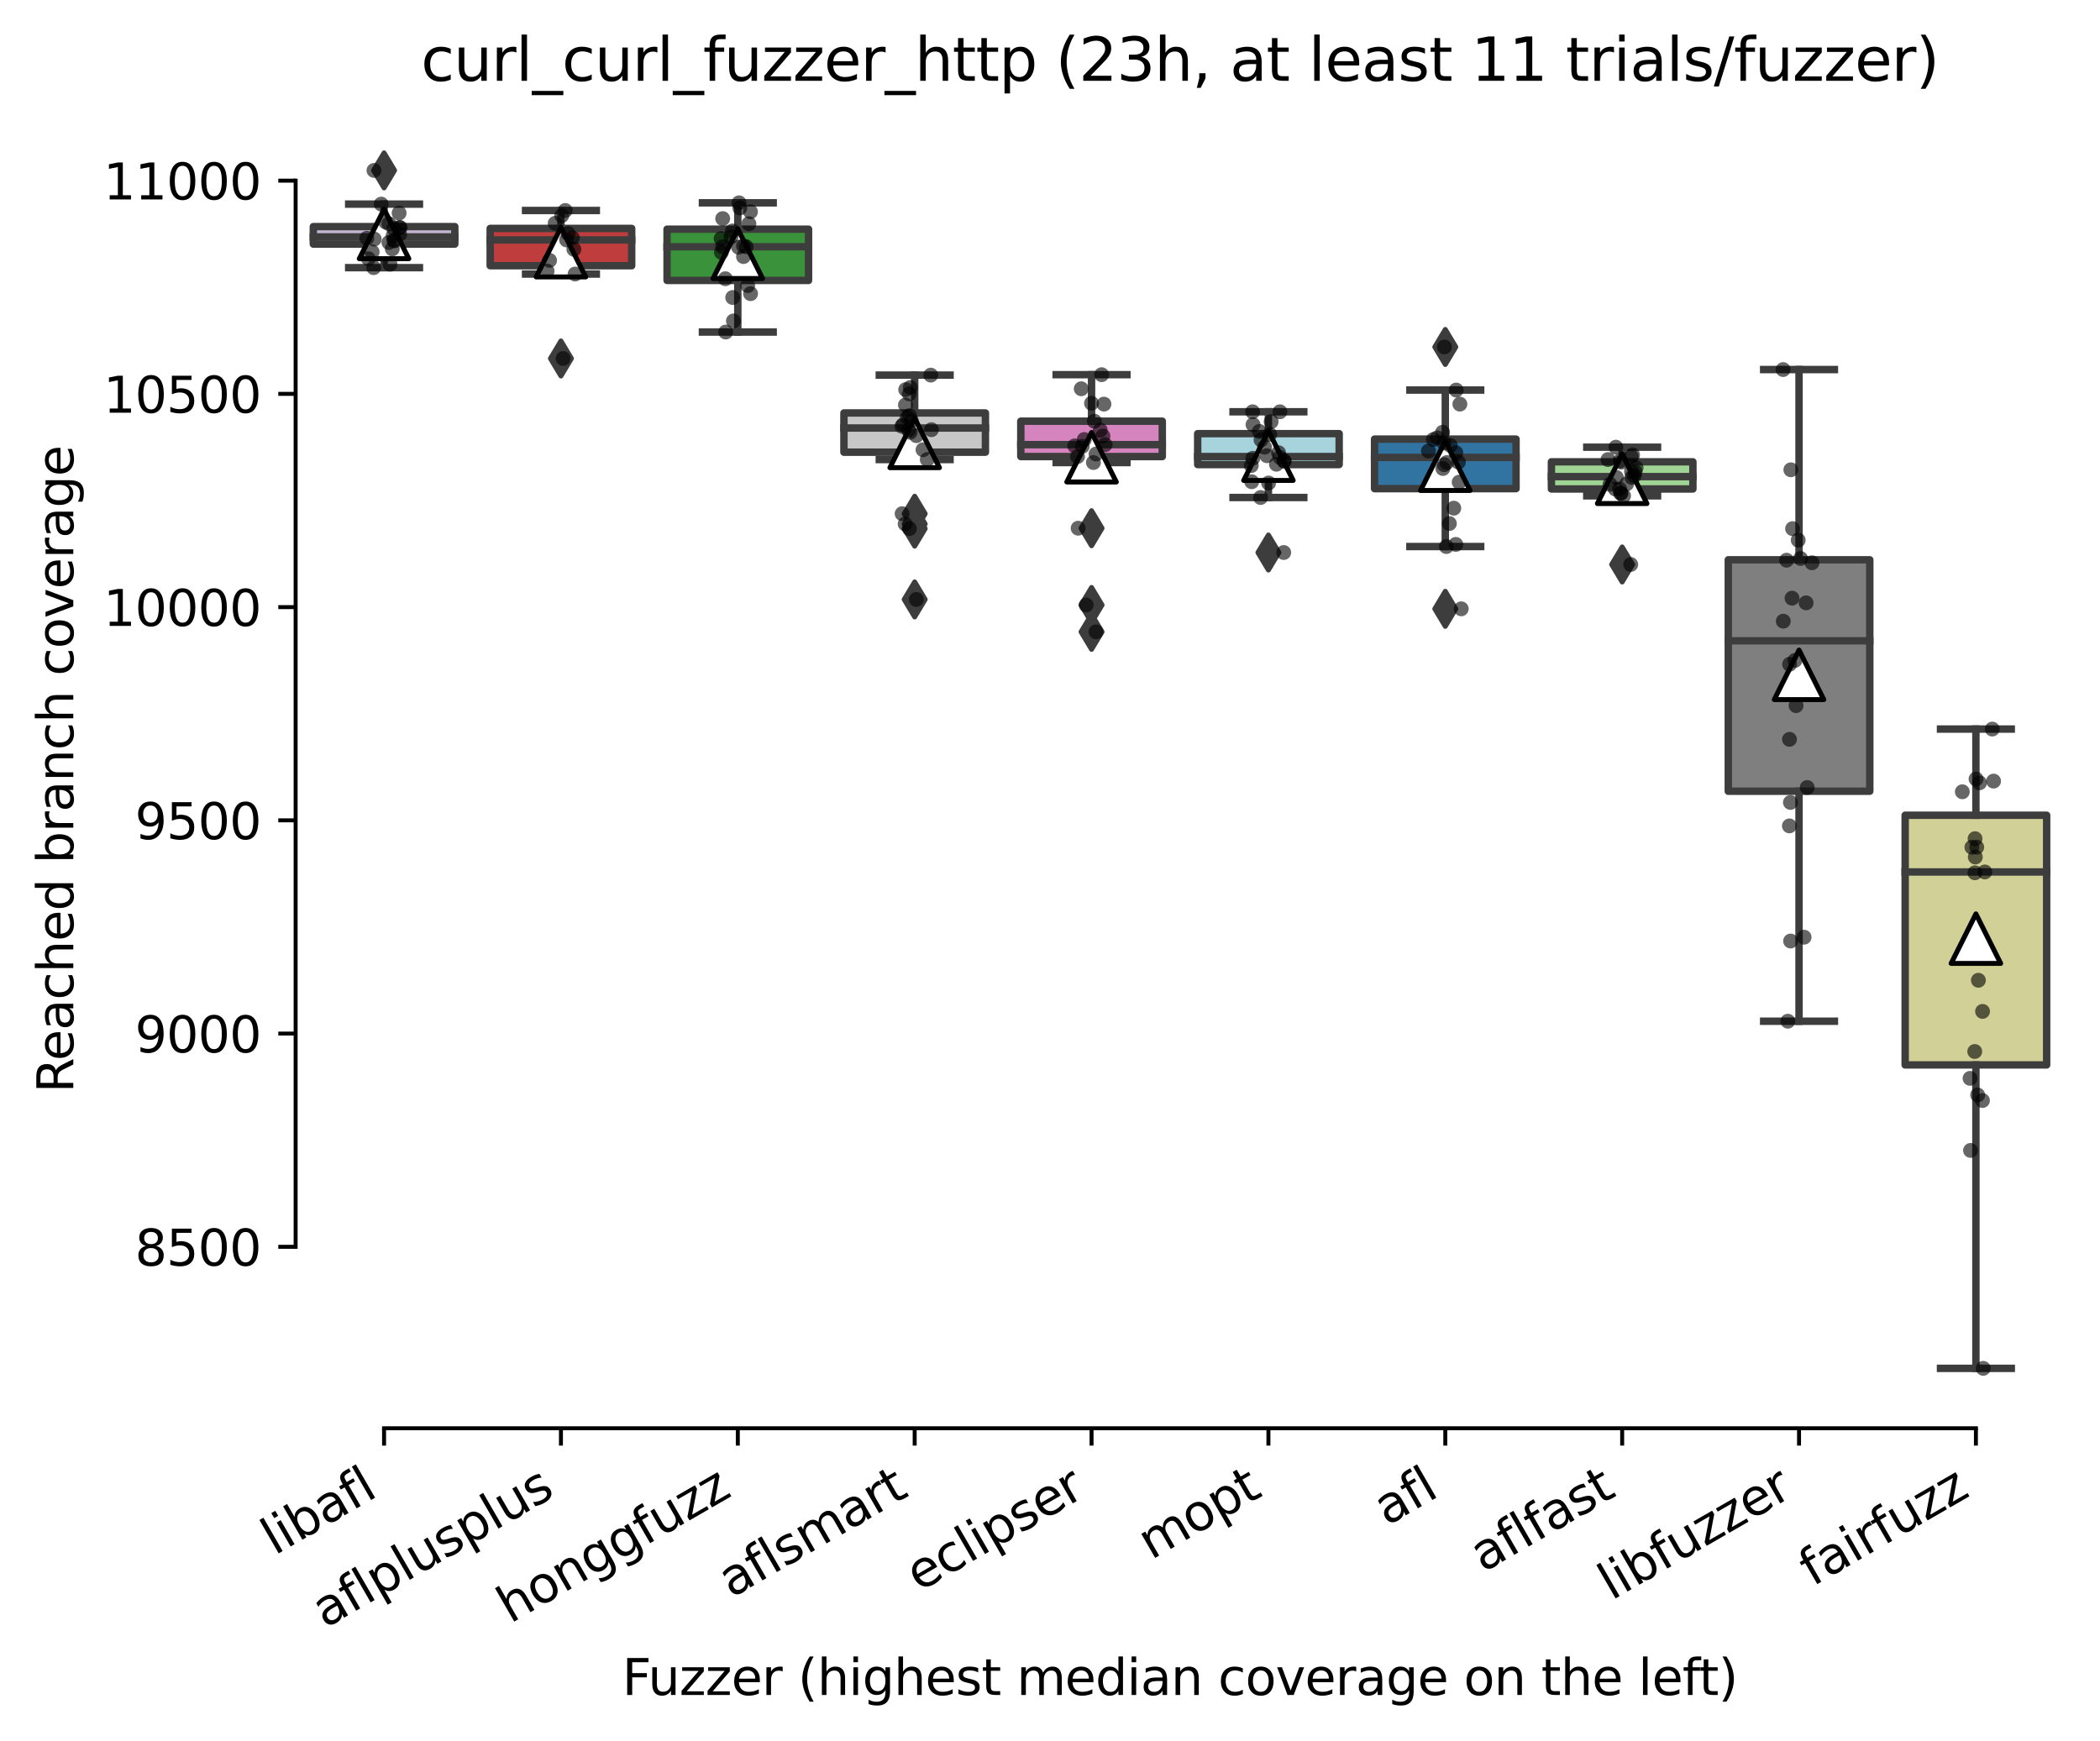 <?xml version="1.0" encoding="utf-8" standalone="no"?>
<!DOCTYPE svg PUBLIC "-//W3C//DTD SVG 1.1//EN"
  "http://www.w3.org/Graphics/SVG/1.1/DTD/svg11.dtd">
<svg xmlns:xlink="http://www.w3.org/1999/xlink" width="424.011pt" height="351.576pt" viewBox="0 0 424.011 351.576" xmlns="http://www.w3.org/2000/svg" version="1.1">
 <defs>
  <style type="text/css">*{stroke-linejoin: round; stroke-linecap: butt}</style>
 </defs>
 <g id="figure_1">
  <g id="patch_1">
   <path d="M 0 351.576 
L 424.011 351.576 
L 424.011 0 
L 0 0 
z
" style="fill: #ffffff"/>
  </g>
  <g id="axes_1">
   <g id="patch_2">
    <path d="M 59.691 288.43 
L 416.811 288.43 
L 416.811 22.318 
L 59.691 22.318 
z
" style="fill: #ffffff"/>
   </g>
   <g id="patch_3">
    <path d="M 63.262 49.292 
L 91.831 49.292 
L 91.831 45.761 
L 63.262 45.761 
L 63.262 49.292 
z
" clip-path="url(#p7bab8a2d3c)" style="fill: #c4b5d0; stroke: #3d3d3d; stroke-width: 1.5; stroke-linejoin: miter"/>
   </g>
   <g id="patch_4">
    <path d="M 98.974 53.663 
L 127.543 53.663 
L 127.543 46.127 
L 98.974 46.127 
L 98.974 53.663 
z
" clip-path="url(#p7bab8a2d3c)" style="fill: #c03d3e; stroke: #3d3d3d; stroke-width: 1.5; stroke-linejoin: miter"/>
   </g>
   <g id="patch_5">
    <path d="M 134.686 56.634 
L 163.255 56.634 
L 163.255 46.278 
L 134.686 46.278 
L 134.686 56.634 
z
" clip-path="url(#p7bab8a2d3c)" style="fill: #3a923a; stroke: #3d3d3d; stroke-width: 1.5; stroke-linejoin: miter"/>
   </g>
   <g id="patch_6">
    <path d="M 170.398 91.32 
L 198.967 91.32 
L 198.967 83.397 
L 170.398 83.397 
L 170.398 91.32 
z
" clip-path="url(#p7bab8a2d3c)" style="fill: #c7c7c7; stroke: #3d3d3d; stroke-width: 1.5; stroke-linejoin: miter"/>
   </g>
   <g id="patch_7">
    <path d="M 206.11 92.203 
L 234.679 92.203 
L 234.679 85.055 
L 206.11 85.055 
L 206.11 92.203 
z
" clip-path="url(#p7bab8a2d3c)" style="fill: #d684bd; stroke: #3d3d3d; stroke-width: 1.5; stroke-linejoin: miter"/>
   </g>
   <g id="patch_8">
    <path d="M 241.822 93.818 
L 270.391 93.818 
L 270.391 87.574 
L 241.822 87.574 
L 241.822 93.818 
z
" clip-path="url(#p7bab8a2d3c)" style="fill: #a7d4dc; stroke: #3d3d3d; stroke-width: 1.5; stroke-linejoin: miter"/>
   </g>
   <g id="patch_9">
    <path d="M 277.534 98.684 
L 306.103 98.684 
L 306.103 88.672 
L 277.534 88.672 
L 277.534 98.684 
z
" clip-path="url(#p7bab8a2d3c)" style="fill: #3274a1; stroke: #3d3d3d; stroke-width: 1.5; stroke-linejoin: miter"/>
   </g>
   <g id="patch_10">
    <path d="M 313.246 98.748 
L 341.815 98.748 
L 341.815 93.258 
L 313.246 93.258 
L 313.246 98.748 
z
" clip-path="url(#p7bab8a2d3c)" style="fill: #9fd495; stroke: #3d3d3d; stroke-width: 1.5; stroke-linejoin: miter"/>
   </g>
   <g id="patch_11">
    <path d="M 348.958 159.788 
L 377.527 159.788 
L 377.527 113.045 
L 348.958 113.045 
L 348.958 159.788 
z
" clip-path="url(#p7bab8a2d3c)" style="fill: #7f7f7f; stroke: #3d3d3d; stroke-width: 1.5; stroke-linejoin: miter"/>
   </g>
   <g id="patch_12">
    <path d="M 384.67 215.057 
L 413.239 215.057 
L 413.239 164.632 
L 384.67 164.632 
L 384.67 215.057 
z
" clip-path="url(#p7bab8a2d3c)" style="fill: #d1d197; stroke: #3d3d3d; stroke-width: 1.5; stroke-linejoin: miter"/>
   </g>
   <g id="matplotlib.axis_1">
    <g id="xtick_1">
     <g id="line2d_1">
      <defs>
       <path id="m29bbcb5448" d="M 0 0 
L 0 3.5 
" style="stroke: #000000; stroke-width: 0.8"/>
      </defs>
      <g>
       <use xlink:href="#m29bbcb5448" x="77.547" y="288.43" style="stroke: #000000; stroke-width: 0.8"/>
      </g>
     </g>
     <g id="text_1">
      <!-- libafl -->
      <g transform="translate(55.435 314.176) rotate(-30) scale(0.1 -0.1)">
       <defs>
        <path id="DejaVuSans-6c" d="M 603 4863 
L 1178 4863 
L 1178 0 
L 603 0 
L 603 4863 
z
" transform="scale(0.016)"/>
        <path id="DejaVuSans-69" d="M 603 3500 
L 1178 3500 
L 1178 0 
L 603 0 
L 603 3500 
z
M 603 4863 
L 1178 4863 
L 1178 4134 
L 603 4134 
L 603 4863 
z
" transform="scale(0.016)"/>
        <path id="DejaVuSans-62" d="M 3116 1747 
Q 3116 2381 2855 2742 
Q 2594 3103 2138 3103 
Q 1681 3103 1420 2742 
Q 1159 2381 1159 1747 
Q 1159 1113 1420 752 
Q 1681 391 2138 391 
Q 2594 391 2855 752 
Q 3116 1113 3116 1747 
z
M 1159 2969 
Q 1341 3281 1617 3432 
Q 1894 3584 2278 3584 
Q 2916 3584 3314 3078 
Q 3713 2572 3713 1747 
Q 3713 922 3314 415 
Q 2916 -91 2278 -91 
Q 1894 -91 1617 61 
Q 1341 213 1159 525 
L 1159 0 
L 581 0 
L 581 4863 
L 1159 4863 
L 1159 2969 
z
" transform="scale(0.016)"/>
        <path id="DejaVuSans-61" d="M 2194 1759 
Q 1497 1759 1228 1600 
Q 959 1441 959 1056 
Q 959 750 1161 570 
Q 1363 391 1709 391 
Q 2188 391 2477 730 
Q 2766 1069 2766 1631 
L 2766 1759 
L 2194 1759 
z
M 3341 1997 
L 3341 0 
L 2766 0 
L 2766 531 
Q 2569 213 2275 61 
Q 1981 -91 1556 -91 
Q 1019 -91 701 211 
Q 384 513 384 1019 
Q 384 1609 779 1909 
Q 1175 2209 1959 2209 
L 2766 2209 
L 2766 2266 
Q 2766 2663 2505 2880 
Q 2244 3097 1772 3097 
Q 1472 3097 1187 3025 
Q 903 2953 641 2809 
L 641 3341 
Q 956 3463 1253 3523 
Q 1550 3584 1831 3584 
Q 2591 3584 2966 3190 
Q 3341 2797 3341 1997 
z
" transform="scale(0.016)"/>
        <path id="DejaVuSans-66" d="M 2375 4863 
L 2375 4384 
L 1825 4384 
Q 1516 4384 1395 4259 
Q 1275 4134 1275 3809 
L 1275 3500 
L 2222 3500 
L 2222 3053 
L 1275 3053 
L 1275 0 
L 697 0 
L 697 3053 
L 147 3053 
L 147 3500 
L 697 3500 
L 697 3744 
Q 697 4328 969 4595 
Q 1241 4863 1831 4863 
L 2375 4863 
z
" transform="scale(0.016)"/>
       </defs>
       <use xlink:href="#DejaVuSans-6c"/>
       <use xlink:href="#DejaVuSans-69" x="27.783"/>
       <use xlink:href="#DejaVuSans-62" x="55.566"/>
       <use xlink:href="#DejaVuSans-61" x="119.043"/>
       <use xlink:href="#DejaVuSans-66" x="180.322"/>
       <use xlink:href="#DejaVuSans-6c" x="215.527"/>
      </g>
     </g>
    </g>
    <g id="xtick_2">
     <g id="line2d_2">
      <g>
       <use xlink:href="#m29bbcb5448" x="113.259" y="288.43" style="stroke: #000000; stroke-width: 0.8"/>
      </g>
     </g>
     <g id="text_2">
      <!-- aflplusplus -->
      <g transform="translate(65.65 328.897) rotate(-30) scale(0.1 -0.1)">
       <defs>
        <path id="DejaVuSans-70" d="M 1159 525 
L 1159 -1331 
L 581 -1331 
L 581 3500 
L 1159 3500 
L 1159 2969 
Q 1341 3281 1617 3432 
Q 1894 3584 2278 3584 
Q 2916 3584 3314 3078 
Q 3713 2572 3713 1747 
Q 3713 922 3314 415 
Q 2916 -91 2278 -91 
Q 1894 -91 1617 61 
Q 1341 213 1159 525 
z
M 3116 1747 
Q 3116 2381 2855 2742 
Q 2594 3103 2138 3103 
Q 1681 3103 1420 2742 
Q 1159 2381 1159 1747 
Q 1159 1113 1420 752 
Q 1681 391 2138 391 
Q 2594 391 2855 752 
Q 3116 1113 3116 1747 
z
" transform="scale(0.016)"/>
        <path id="DejaVuSans-75" d="M 544 1381 
L 544 3500 
L 1119 3500 
L 1119 1403 
Q 1119 906 1312 657 
Q 1506 409 1894 409 
Q 2359 409 2629 706 
Q 2900 1003 2900 1516 
L 2900 3500 
L 3475 3500 
L 3475 0 
L 2900 0 
L 2900 538 
Q 2691 219 2414 64 
Q 2138 -91 1772 -91 
Q 1169 -91 856 284 
Q 544 659 544 1381 
z
M 1991 3584 
L 1991 3584 
z
" transform="scale(0.016)"/>
        <path id="DejaVuSans-73" d="M 2834 3397 
L 2834 2853 
Q 2591 2978 2328 3040 
Q 2066 3103 1784 3103 
Q 1356 3103 1142 2972 
Q 928 2841 928 2578 
Q 928 2378 1081 2264 
Q 1234 2150 1697 2047 
L 1894 2003 
Q 2506 1872 2764 1633 
Q 3022 1394 3022 966 
Q 3022 478 2636 193 
Q 2250 -91 1575 -91 
Q 1294 -91 989 -36 
Q 684 19 347 128 
L 347 722 
Q 666 556 975 473 
Q 1284 391 1588 391 
Q 1994 391 2212 530 
Q 2431 669 2431 922 
Q 2431 1156 2273 1281 
Q 2116 1406 1581 1522 
L 1381 1569 
Q 847 1681 609 1914 
Q 372 2147 372 2553 
Q 372 3047 722 3315 
Q 1072 3584 1716 3584 
Q 2034 3584 2315 3537 
Q 2597 3491 2834 3397 
z
" transform="scale(0.016)"/>
       </defs>
       <use xlink:href="#DejaVuSans-61"/>
       <use xlink:href="#DejaVuSans-66" x="61.279"/>
       <use xlink:href="#DejaVuSans-6c" x="96.484"/>
       <use xlink:href="#DejaVuSans-70" x="124.268"/>
       <use xlink:href="#DejaVuSans-6c" x="187.744"/>
       <use xlink:href="#DejaVuSans-75" x="215.527"/>
       <use xlink:href="#DejaVuSans-73" x="278.906"/>
       <use xlink:href="#DejaVuSans-70" x="331.006"/>
       <use xlink:href="#DejaVuSans-6c" x="394.482"/>
       <use xlink:href="#DejaVuSans-75" x="422.266"/>
       <use xlink:href="#DejaVuSans-73" x="485.645"/>
      </g>
     </g>
    </g>
    <g id="xtick_3">
     <g id="line2d_3">
      <g>
       <use xlink:href="#m29bbcb5448" x="148.971" y="288.43" style="stroke: #000000; stroke-width: 0.8"/>
      </g>
     </g>
     <g id="text_3">
      <!-- honggfuzz -->
      <g transform="translate(103.031 327.933) rotate(-30) scale(0.1 -0.1)">
       <defs>
        <path id="DejaVuSans-68" d="M 3513 2113 
L 3513 0 
L 2938 0 
L 2938 2094 
Q 2938 2591 2744 2837 
Q 2550 3084 2163 3084 
Q 1697 3084 1428 2787 
Q 1159 2491 1159 1978 
L 1159 0 
L 581 0 
L 581 4863 
L 1159 4863 
L 1159 2956 
Q 1366 3272 1645 3428 
Q 1925 3584 2291 3584 
Q 2894 3584 3203 3211 
Q 3513 2838 3513 2113 
z
" transform="scale(0.016)"/>
        <path id="DejaVuSans-6f" d="M 1959 3097 
Q 1497 3097 1228 2736 
Q 959 2375 959 1747 
Q 959 1119 1226 758 
Q 1494 397 1959 397 
Q 2419 397 2687 759 
Q 2956 1122 2956 1747 
Q 2956 2369 2687 2733 
Q 2419 3097 1959 3097 
z
M 1959 3584 
Q 2709 3584 3137 3096 
Q 3566 2609 3566 1747 
Q 3566 888 3137 398 
Q 2709 -91 1959 -91 
Q 1206 -91 779 398 
Q 353 888 353 1747 
Q 353 2609 779 3096 
Q 1206 3584 1959 3584 
z
" transform="scale(0.016)"/>
        <path id="DejaVuSans-6e" d="M 3513 2113 
L 3513 0 
L 2938 0 
L 2938 2094 
Q 2938 2591 2744 2837 
Q 2550 3084 2163 3084 
Q 1697 3084 1428 2787 
Q 1159 2491 1159 1978 
L 1159 0 
L 581 0 
L 581 3500 
L 1159 3500 
L 1159 2956 
Q 1366 3272 1645 3428 
Q 1925 3584 2291 3584 
Q 2894 3584 3203 3211 
Q 3513 2838 3513 2113 
z
" transform="scale(0.016)"/>
        <path id="DejaVuSans-67" d="M 2906 1791 
Q 2906 2416 2648 2759 
Q 2391 3103 1925 3103 
Q 1463 3103 1205 2759 
Q 947 2416 947 1791 
Q 947 1169 1205 825 
Q 1463 481 1925 481 
Q 2391 481 2648 825 
Q 2906 1169 2906 1791 
z
M 3481 434 
Q 3481 -459 3084 -895 
Q 2688 -1331 1869 -1331 
Q 1566 -1331 1297 -1286 
Q 1028 -1241 775 -1147 
L 775 -588 
Q 1028 -725 1275 -790 
Q 1522 -856 1778 -856 
Q 2344 -856 2625 -561 
Q 2906 -266 2906 331 
L 2906 616 
Q 2728 306 2450 153 
Q 2172 0 1784 0 
Q 1141 0 747 490 
Q 353 981 353 1791 
Q 353 2603 747 3093 
Q 1141 3584 1784 3584 
Q 2172 3584 2450 3431 
Q 2728 3278 2906 2969 
L 2906 3500 
L 3481 3500 
L 3481 434 
z
" transform="scale(0.016)"/>
        <path id="DejaVuSans-7a" d="M 353 3500 
L 3084 3500 
L 3084 2975 
L 922 459 
L 3084 459 
L 3084 0 
L 275 0 
L 275 525 
L 2438 3041 
L 353 3041 
L 353 3500 
z
" transform="scale(0.016)"/>
       </defs>
       <use xlink:href="#DejaVuSans-68"/>
       <use xlink:href="#DejaVuSans-6f" x="63.379"/>
       <use xlink:href="#DejaVuSans-6e" x="124.561"/>
       <use xlink:href="#DejaVuSans-67" x="187.939"/>
       <use xlink:href="#DejaVuSans-67" x="251.416"/>
       <use xlink:href="#DejaVuSans-66" x="314.893"/>
       <use xlink:href="#DejaVuSans-75" x="350.098"/>
       <use xlink:href="#DejaVuSans-7a" x="413.477"/>
       <use xlink:href="#DejaVuSans-7a" x="465.967"/>
      </g>
     </g>
    </g>
    <g id="xtick_4">
     <g id="line2d_4">
      <g>
       <use xlink:href="#m29bbcb5448" x="184.683" y="288.43" style="stroke: #000000; stroke-width: 0.8"/>
      </g>
     </g>
     <g id="text_4">
      <!-- aflsmart -->
      <g transform="translate(147.672 322.779) rotate(-30) scale(0.1 -0.1)">
       <defs>
        <path id="DejaVuSans-6d" d="M 3328 2828 
Q 3544 3216 3844 3400 
Q 4144 3584 4550 3584 
Q 5097 3584 5394 3201 
Q 5691 2819 5691 2113 
L 5691 0 
L 5113 0 
L 5113 2094 
Q 5113 2597 4934 2840 
Q 4756 3084 4391 3084 
Q 3944 3084 3684 2787 
Q 3425 2491 3425 1978 
L 3425 0 
L 2847 0 
L 2847 2094 
Q 2847 2600 2669 2842 
Q 2491 3084 2119 3084 
Q 1678 3084 1418 2786 
Q 1159 2488 1159 1978 
L 1159 0 
L 581 0 
L 581 3500 
L 1159 3500 
L 1159 2956 
Q 1356 3278 1631 3431 
Q 1906 3584 2284 3584 
Q 2666 3584 2933 3390 
Q 3200 3197 3328 2828 
z
" transform="scale(0.016)"/>
        <path id="DejaVuSans-72" d="M 2631 2963 
Q 2534 3019 2420 3045 
Q 2306 3072 2169 3072 
Q 1681 3072 1420 2755 
Q 1159 2438 1159 1844 
L 1159 0 
L 581 0 
L 581 3500 
L 1159 3500 
L 1159 2956 
Q 1341 3275 1631 3429 
Q 1922 3584 2338 3584 
Q 2397 3584 2469 3576 
Q 2541 3569 2628 3553 
L 2631 2963 
z
" transform="scale(0.016)"/>
        <path id="DejaVuSans-74" d="M 1172 4494 
L 1172 3500 
L 2356 3500 
L 2356 3053 
L 1172 3053 
L 1172 1153 
Q 1172 725 1289 603 
Q 1406 481 1766 481 
L 2356 481 
L 2356 0 
L 1766 0 
Q 1100 0 847 248 
Q 594 497 594 1153 
L 594 3053 
L 172 3053 
L 172 3500 
L 594 3500 
L 594 4494 
L 1172 4494 
z
" transform="scale(0.016)"/>
       </defs>
       <use xlink:href="#DejaVuSans-61"/>
       <use xlink:href="#DejaVuSans-66" x="61.279"/>
       <use xlink:href="#DejaVuSans-6c" x="96.484"/>
       <use xlink:href="#DejaVuSans-73" x="124.268"/>
       <use xlink:href="#DejaVuSans-6d" x="176.367"/>
       <use xlink:href="#DejaVuSans-61" x="273.779"/>
       <use xlink:href="#DejaVuSans-72" x="335.059"/>
       <use xlink:href="#DejaVuSans-74" x="376.172"/>
      </g>
     </g>
    </g>
    <g id="xtick_5">
     <g id="line2d_5">
      <g>
       <use xlink:href="#m29bbcb5448" x="220.395" y="288.43" style="stroke: #000000; stroke-width: 0.8"/>
      </g>
     </g>
     <g id="text_5">
      <!-- eclipser -->
      <g transform="translate(185.554 321.525) rotate(-30) scale(0.1 -0.1)">
       <defs>
        <path id="DejaVuSans-65" d="M 3597 1894 
L 3597 1613 
L 953 1613 
Q 991 1019 1311 708 
Q 1631 397 2203 397 
Q 2534 397 2845 478 
Q 3156 559 3463 722 
L 3463 178 
Q 3153 47 2828 -22 
Q 2503 -91 2169 -91 
Q 1331 -91 842 396 
Q 353 884 353 1716 
Q 353 2575 817 3079 
Q 1281 3584 2069 3584 
Q 2775 3584 3186 3129 
Q 3597 2675 3597 1894 
z
M 3022 2063 
Q 3016 2534 2758 2815 
Q 2500 3097 2075 3097 
Q 1594 3097 1305 2825 
Q 1016 2553 972 2059 
L 3022 2063 
z
" transform="scale(0.016)"/>
        <path id="DejaVuSans-63" d="M 3122 3366 
L 3122 2828 
Q 2878 2963 2633 3030 
Q 2388 3097 2138 3097 
Q 1578 3097 1268 2742 
Q 959 2388 959 1747 
Q 959 1106 1268 751 
Q 1578 397 2138 397 
Q 2388 397 2633 464 
Q 2878 531 3122 666 
L 3122 134 
Q 2881 22 2623 -34 
Q 2366 -91 2075 -91 
Q 1284 -91 818 406 
Q 353 903 353 1747 
Q 353 2603 823 3093 
Q 1294 3584 2113 3584 
Q 2378 3584 2631 3529 
Q 2884 3475 3122 3366 
z
" transform="scale(0.016)"/>
       </defs>
       <use xlink:href="#DejaVuSans-65"/>
       <use xlink:href="#DejaVuSans-63" x="61.523"/>
       <use xlink:href="#DejaVuSans-6c" x="116.504"/>
       <use xlink:href="#DejaVuSans-69" x="144.287"/>
       <use xlink:href="#DejaVuSans-70" x="172.07"/>
       <use xlink:href="#DejaVuSans-73" x="235.547"/>
       <use xlink:href="#DejaVuSans-65" x="287.646"/>
       <use xlink:href="#DejaVuSans-72" x="349.17"/>
      </g>
     </g>
    </g>
    <g id="xtick_6">
     <g id="line2d_6">
      <g>
       <use xlink:href="#m29bbcb5448" x="256.107" y="288.43" style="stroke: #000000; stroke-width: 0.8"/>
      </g>
     </g>
     <g id="text_6">
      <!-- mopt -->
      <g transform="translate(232.439 315.075) rotate(-30) scale(0.1 -0.1)">
       <use xlink:href="#DejaVuSans-6d"/>
       <use xlink:href="#DejaVuSans-6f" x="97.412"/>
       <use xlink:href="#DejaVuSans-70" x="158.594"/>
       <use xlink:href="#DejaVuSans-74" x="222.07"/>
      </g>
     </g>
    </g>
    <g id="xtick_7">
     <g id="line2d_7">
      <g>
       <use xlink:href="#m29bbcb5448" x="291.819" y="288.43" style="stroke: #000000; stroke-width: 0.8"/>
      </g>
     </g>
     <g id="text_7">
      <!-- afl -->
      <g transform="translate(280.017 308.224) rotate(-30) scale(0.1 -0.1)">
       <use xlink:href="#DejaVuSans-61"/>
       <use xlink:href="#DejaVuSans-66" x="61.279"/>
       <use xlink:href="#DejaVuSans-6c" x="96.484"/>
      </g>
     </g>
    </g>
    <g id="xtick_8">
     <g id="line2d_8">
      <g>
       <use xlink:href="#m29bbcb5448" x="327.531" y="288.43" style="stroke: #000000; stroke-width: 0.8"/>
      </g>
     </g>
     <g id="text_8">
      <!-- aflfast -->
      <g transform="translate(299.467 317.613) rotate(-30) scale(0.1 -0.1)">
       <use xlink:href="#DejaVuSans-61"/>
       <use xlink:href="#DejaVuSans-66" x="61.279"/>
       <use xlink:href="#DejaVuSans-6c" x="96.484"/>
       <use xlink:href="#DejaVuSans-66" x="124.268"/>
       <use xlink:href="#DejaVuSans-61" x="159.473"/>
       <use xlink:href="#DejaVuSans-73" x="220.752"/>
       <use xlink:href="#DejaVuSans-74" x="272.852"/>
      </g>
     </g>
    </g>
    <g id="xtick_9">
     <g id="line2d_9">
      <g>
       <use xlink:href="#m29bbcb5448" x="363.243" y="288.43" style="stroke: #000000; stroke-width: 0.8"/>
      </g>
     </g>
     <g id="text_9">
      <!-- libfuzzer -->
      <g transform="translate(325.376 323.272) rotate(-30) scale(0.1 -0.1)">
       <use xlink:href="#DejaVuSans-6c"/>
       <use xlink:href="#DejaVuSans-69" x="27.783"/>
       <use xlink:href="#DejaVuSans-62" x="55.566"/>
       <use xlink:href="#DejaVuSans-66" x="119.043"/>
       <use xlink:href="#DejaVuSans-75" x="154.248"/>
       <use xlink:href="#DejaVuSans-7a" x="217.627"/>
       <use xlink:href="#DejaVuSans-7a" x="270.117"/>
       <use xlink:href="#DejaVuSans-65" x="322.607"/>
       <use xlink:href="#DejaVuSans-72" x="384.131"/>
      </g>
     </g>
    </g>
    <g id="xtick_10">
     <g id="line2d_10">
      <g>
       <use xlink:href="#m29bbcb5448" x="398.955" y="288.43" style="stroke: #000000; stroke-width: 0.8"/>
      </g>
     </g>
     <g id="text_10">
      <!-- fairfuzz -->
      <g transform="translate(365.965 320.457) rotate(-30) scale(0.1 -0.1)">
       <use xlink:href="#DejaVuSans-66"/>
       <use xlink:href="#DejaVuSans-61" x="35.205"/>
       <use xlink:href="#DejaVuSans-69" x="96.484"/>
       <use xlink:href="#DejaVuSans-72" x="124.268"/>
       <use xlink:href="#DejaVuSans-66" x="165.381"/>
       <use xlink:href="#DejaVuSans-75" x="200.586"/>
       <use xlink:href="#DejaVuSans-7a" x="263.965"/>
       <use xlink:href="#DejaVuSans-7a" x="316.455"/>
      </g>
     </g>
    </g>
    <g id="text_11">
     <!-- Fuzzer (highest median coverage on the left) -->
     <g transform="translate(125.633 342.297) scale(0.1 -0.1)">
      <defs>
       <path id="DejaVuSans-46" d="M 628 4666 
L 3309 4666 
L 3309 4134 
L 1259 4134 
L 1259 2759 
L 3109 2759 
L 3109 2228 
L 1259 2228 
L 1259 0 
L 628 0 
L 628 4666 
z
" transform="scale(0.016)"/>
       <path id="DejaVuSans-20" transform="scale(0.016)"/>
       <path id="DejaVuSans-28" d="M 1984 4856 
Q 1566 4138 1362 3434 
Q 1159 2731 1159 2009 
Q 1159 1288 1364 580 
Q 1569 -128 1984 -844 
L 1484 -844 
Q 1016 -109 783 600 
Q 550 1309 550 2009 
Q 550 2706 781 3412 
Q 1013 4119 1484 4856 
L 1984 4856 
z
" transform="scale(0.016)"/>
       <path id="DejaVuSans-64" d="M 2906 2969 
L 2906 4863 
L 3481 4863 
L 3481 0 
L 2906 0 
L 2906 525 
Q 2725 213 2448 61 
Q 2172 -91 1784 -91 
Q 1150 -91 751 415 
Q 353 922 353 1747 
Q 353 2572 751 3078 
Q 1150 3584 1784 3584 
Q 2172 3584 2448 3432 
Q 2725 3281 2906 2969 
z
M 947 1747 
Q 947 1113 1208 752 
Q 1469 391 1925 391 
Q 2381 391 2643 752 
Q 2906 1113 2906 1747 
Q 2906 2381 2643 2742 
Q 2381 3103 1925 3103 
Q 1469 3103 1208 2742 
Q 947 2381 947 1747 
z
" transform="scale(0.016)"/>
       <path id="DejaVuSans-76" d="M 191 3500 
L 800 3500 
L 1894 563 
L 2988 3500 
L 3597 3500 
L 2284 0 
L 1503 0 
L 191 3500 
z
" transform="scale(0.016)"/>
       <path id="DejaVuSans-29" d="M 513 4856 
L 1013 4856 
Q 1481 4119 1714 3412 
Q 1947 2706 1947 2009 
Q 1947 1309 1714 600 
Q 1481 -109 1013 -844 
L 513 -844 
Q 928 -128 1133 580 
Q 1338 1288 1338 2009 
Q 1338 2731 1133 3434 
Q 928 4138 513 4856 
z
" transform="scale(0.016)"/>
      </defs>
      <use xlink:href="#DejaVuSans-46"/>
      <use xlink:href="#DejaVuSans-75" x="52.02"/>
      <use xlink:href="#DejaVuSans-7a" x="115.398"/>
      <use xlink:href="#DejaVuSans-7a" x="167.889"/>
      <use xlink:href="#DejaVuSans-65" x="220.379"/>
      <use xlink:href="#DejaVuSans-72" x="281.902"/>
      <use xlink:href="#DejaVuSans-20" x="323.016"/>
      <use xlink:href="#DejaVuSans-28" x="354.803"/>
      <use xlink:href="#DejaVuSans-68" x="393.816"/>
      <use xlink:href="#DejaVuSans-69" x="457.195"/>
      <use xlink:href="#DejaVuSans-67" x="484.979"/>
      <use xlink:href="#DejaVuSans-68" x="548.455"/>
      <use xlink:href="#DejaVuSans-65" x="611.834"/>
      <use xlink:href="#DejaVuSans-73" x="673.357"/>
      <use xlink:href="#DejaVuSans-74" x="725.457"/>
      <use xlink:href="#DejaVuSans-20" x="764.666"/>
      <use xlink:href="#DejaVuSans-6d" x="796.453"/>
      <use xlink:href="#DejaVuSans-65" x="893.865"/>
      <use xlink:href="#DejaVuSans-64" x="955.389"/>
      <use xlink:href="#DejaVuSans-69" x="1018.865"/>
      <use xlink:href="#DejaVuSans-61" x="1046.648"/>
      <use xlink:href="#DejaVuSans-6e" x="1107.928"/>
      <use xlink:href="#DejaVuSans-20" x="1171.307"/>
      <use xlink:href="#DejaVuSans-63" x="1203.094"/>
      <use xlink:href="#DejaVuSans-6f" x="1258.074"/>
      <use xlink:href="#DejaVuSans-76" x="1319.256"/>
      <use xlink:href="#DejaVuSans-65" x="1378.436"/>
      <use xlink:href="#DejaVuSans-72" x="1439.959"/>
      <use xlink:href="#DejaVuSans-61" x="1481.072"/>
      <use xlink:href="#DejaVuSans-67" x="1542.352"/>
      <use xlink:href="#DejaVuSans-65" x="1605.828"/>
      <use xlink:href="#DejaVuSans-20" x="1667.352"/>
      <use xlink:href="#DejaVuSans-6f" x="1699.139"/>
      <use xlink:href="#DejaVuSans-6e" x="1760.32"/>
      <use xlink:href="#DejaVuSans-20" x="1823.699"/>
      <use xlink:href="#DejaVuSans-74" x="1855.486"/>
      <use xlink:href="#DejaVuSans-68" x="1894.695"/>
      <use xlink:href="#DejaVuSans-65" x="1958.074"/>
      <use xlink:href="#DejaVuSans-20" x="2019.598"/>
      <use xlink:href="#DejaVuSans-6c" x="2051.385"/>
      <use xlink:href="#DejaVuSans-65" x="2079.168"/>
      <use xlink:href="#DejaVuSans-66" x="2140.691"/>
      <use xlink:href="#DejaVuSans-74" x="2174.146"/>
      <use xlink:href="#DejaVuSans-29" x="2213.355"/>
     </g>
    </g>
   </g>
   <g id="matplotlib.axis_2">
    <g id="ytick_1">
     <g id="line2d_11">
      <defs>
       <path id="m980ba7c3bf" d="M 0 0 
L -3.5 0 
" style="stroke: #000000; stroke-width: 0.8"/>
      </defs>
      <g>
       <use xlink:href="#m980ba7c3bf" x="59.691" y="251.789" style="stroke: #000000; stroke-width: 0.8"/>
      </g>
     </g>
     <g id="text_12">
      <!-- 8500 -->
      <g transform="translate(27.241 255.588) scale(0.1 -0.1)">
       <defs>
        <path id="DejaVuSans-38" d="M 2034 2216 
Q 1584 2216 1326 1975 
Q 1069 1734 1069 1313 
Q 1069 891 1326 650 
Q 1584 409 2034 409 
Q 2484 409 2743 651 
Q 3003 894 3003 1313 
Q 3003 1734 2745 1975 
Q 2488 2216 2034 2216 
z
M 1403 2484 
Q 997 2584 770 2862 
Q 544 3141 544 3541 
Q 544 4100 942 4425 
Q 1341 4750 2034 4750 
Q 2731 4750 3128 4425 
Q 3525 4100 3525 3541 
Q 3525 3141 3298 2862 
Q 3072 2584 2669 2484 
Q 3125 2378 3379 2068 
Q 3634 1759 3634 1313 
Q 3634 634 3220 271 
Q 2806 -91 2034 -91 
Q 1263 -91 848 271 
Q 434 634 434 1313 
Q 434 1759 690 2068 
Q 947 2378 1403 2484 
z
M 1172 3481 
Q 1172 3119 1398 2916 
Q 1625 2713 2034 2713 
Q 2441 2713 2670 2916 
Q 2900 3119 2900 3481 
Q 2900 3844 2670 4047 
Q 2441 4250 2034 4250 
Q 1625 4250 1398 4047 
Q 1172 3844 1172 3481 
z
" transform="scale(0.016)"/>
        <path id="DejaVuSans-35" d="M 691 4666 
L 3169 4666 
L 3169 4134 
L 1269 4134 
L 1269 2991 
Q 1406 3038 1543 3061 
Q 1681 3084 1819 3084 
Q 2600 3084 3056 2656 
Q 3513 2228 3513 1497 
Q 3513 744 3044 326 
Q 2575 -91 1722 -91 
Q 1428 -91 1123 -41 
Q 819 9 494 109 
L 494 744 
Q 775 591 1075 516 
Q 1375 441 1709 441 
Q 2250 441 2565 725 
Q 2881 1009 2881 1497 
Q 2881 1984 2565 2268 
Q 2250 2553 1709 2553 
Q 1456 2553 1204 2497 
Q 953 2441 691 2322 
L 691 4666 
z
" transform="scale(0.016)"/>
        <path id="DejaVuSans-30" d="M 2034 4250 
Q 1547 4250 1301 3770 
Q 1056 3291 1056 2328 
Q 1056 1369 1301 889 
Q 1547 409 2034 409 
Q 2525 409 2770 889 
Q 3016 1369 3016 2328 
Q 3016 3291 2770 3770 
Q 2525 4250 2034 4250 
z
M 2034 4750 
Q 2819 4750 3233 4129 
Q 3647 3509 3647 2328 
Q 3647 1150 3233 529 
Q 2819 -91 2034 -91 
Q 1250 -91 836 529 
Q 422 1150 422 2328 
Q 422 3509 836 4129 
Q 1250 4750 2034 4750 
z
" transform="scale(0.016)"/>
       </defs>
       <use xlink:href="#DejaVuSans-38"/>
       <use xlink:href="#DejaVuSans-35" x="63.623"/>
       <use xlink:href="#DejaVuSans-30" x="127.246"/>
       <use xlink:href="#DejaVuSans-30" x="190.869"/>
      </g>
     </g>
    </g>
    <g id="ytick_2">
     <g id="line2d_12">
      <g>
       <use xlink:href="#m980ba7c3bf" x="59.691" y="208.727" style="stroke: #000000; stroke-width: 0.8"/>
      </g>
     </g>
     <g id="text_13">
      <!-- 9000 -->
      <g transform="translate(27.241 212.527) scale(0.1 -0.1)">
       <defs>
        <path id="DejaVuSans-39" d="M 703 97 
L 703 672 
Q 941 559 1184 500 
Q 1428 441 1663 441 
Q 2288 441 2617 861 
Q 2947 1281 2994 2138 
Q 2813 1869 2534 1725 
Q 2256 1581 1919 1581 
Q 1219 1581 811 2004 
Q 403 2428 403 3163 
Q 403 3881 828 4315 
Q 1253 4750 1959 4750 
Q 2769 4750 3195 4129 
Q 3622 3509 3622 2328 
Q 3622 1225 3098 567 
Q 2575 -91 1691 -91 
Q 1453 -91 1209 -44 
Q 966 3 703 97 
z
M 1959 2075 
Q 2384 2075 2632 2365 
Q 2881 2656 2881 3163 
Q 2881 3666 2632 3958 
Q 2384 4250 1959 4250 
Q 1534 4250 1286 3958 
Q 1038 3666 1038 3163 
Q 1038 2656 1286 2365 
Q 1534 2075 1959 2075 
z
" transform="scale(0.016)"/>
       </defs>
       <use xlink:href="#DejaVuSans-39"/>
       <use xlink:href="#DejaVuSans-30" x="63.623"/>
       <use xlink:href="#DejaVuSans-30" x="127.246"/>
       <use xlink:href="#DejaVuSans-30" x="190.869"/>
      </g>
     </g>
    </g>
    <g id="ytick_3">
     <g id="line2d_13">
      <g>
       <use xlink:href="#m980ba7c3bf" x="59.691" y="165.666" style="stroke: #000000; stroke-width: 0.8"/>
      </g>
     </g>
     <g id="text_14">
      <!-- 9500 -->
      <g transform="translate(27.241 169.465) scale(0.1 -0.1)">
       <use xlink:href="#DejaVuSans-39"/>
       <use xlink:href="#DejaVuSans-35" x="63.623"/>
       <use xlink:href="#DejaVuSans-30" x="127.246"/>
       <use xlink:href="#DejaVuSans-30" x="190.869"/>
      </g>
     </g>
    </g>
    <g id="ytick_4">
     <g id="line2d_14">
      <g>
       <use xlink:href="#m980ba7c3bf" x="59.691" y="122.604" style="stroke: #000000; stroke-width: 0.8"/>
      </g>
     </g>
     <g id="text_15">
      <!-- 10000 -->
      <g transform="translate(20.878 126.403) scale(0.1 -0.1)">
       <defs>
        <path id="DejaVuSans-31" d="M 794 531 
L 1825 531 
L 1825 4091 
L 703 3866 
L 703 4441 
L 1819 4666 
L 2450 4666 
L 2450 531 
L 3481 531 
L 3481 0 
L 794 0 
L 794 531 
z
" transform="scale(0.016)"/>
       </defs>
       <use xlink:href="#DejaVuSans-31"/>
       <use xlink:href="#DejaVuSans-30" x="63.623"/>
       <use xlink:href="#DejaVuSans-30" x="127.246"/>
       <use xlink:href="#DejaVuSans-30" x="190.869"/>
       <use xlink:href="#DejaVuSans-30" x="254.492"/>
      </g>
     </g>
    </g>
    <g id="ytick_5">
     <g id="line2d_15">
      <g>
       <use xlink:href="#m980ba7c3bf" x="59.691" y="79.543" style="stroke: #000000; stroke-width: 0.8"/>
      </g>
     </g>
     <g id="text_16">
      <!-- 10500 -->
      <g transform="translate(20.878 83.342) scale(0.1 -0.1)">
       <use xlink:href="#DejaVuSans-31"/>
       <use xlink:href="#DejaVuSans-30" x="63.623"/>
       <use xlink:href="#DejaVuSans-35" x="127.246"/>
       <use xlink:href="#DejaVuSans-30" x="190.869"/>
       <use xlink:href="#DejaVuSans-30" x="254.492"/>
      </g>
     </g>
    </g>
    <g id="ytick_6">
     <g id="line2d_16">
      <g>
       <use xlink:href="#m980ba7c3bf" x="59.691" y="36.481" style="stroke: #000000; stroke-width: 0.8"/>
      </g>
     </g>
     <g id="text_17">
      <!-- 11000 -->
      <g transform="translate(20.878 40.28) scale(0.1 -0.1)">
       <use xlink:href="#DejaVuSans-31"/>
       <use xlink:href="#DejaVuSans-31" x="63.623"/>
       <use xlink:href="#DejaVuSans-30" x="127.246"/>
       <use xlink:href="#DejaVuSans-30" x="190.869"/>
       <use xlink:href="#DejaVuSans-30" x="254.492"/>
      </g>
     </g>
    </g>
    <g id="text_18">
     <!-- Reached branch coverage -->
     <g transform="translate(14.798 220.706) rotate(-90) scale(0.1 -0.1)">
      <defs>
       <path id="DejaVuSans-52" d="M 2841 2188 
Q 3044 2119 3236 1894 
Q 3428 1669 3622 1275 
L 4263 0 
L 3584 0 
L 2988 1197 
Q 2756 1666 2539 1819 
Q 2322 1972 1947 1972 
L 1259 1972 
L 1259 0 
L 628 0 
L 628 4666 
L 2053 4666 
Q 2853 4666 3247 4331 
Q 3641 3997 3641 3322 
Q 3641 2881 3436 2590 
Q 3231 2300 2841 2188 
z
M 1259 4147 
L 1259 2491 
L 2053 2491 
Q 2509 2491 2742 2702 
Q 2975 2913 2975 3322 
Q 2975 3731 2742 3939 
Q 2509 4147 2053 4147 
L 1259 4147 
z
" transform="scale(0.016)"/>
      </defs>
      <use xlink:href="#DejaVuSans-52"/>
      <use xlink:href="#DejaVuSans-65" x="64.982"/>
      <use xlink:href="#DejaVuSans-61" x="126.506"/>
      <use xlink:href="#DejaVuSans-63" x="187.785"/>
      <use xlink:href="#DejaVuSans-68" x="242.766"/>
      <use xlink:href="#DejaVuSans-65" x="306.145"/>
      <use xlink:href="#DejaVuSans-64" x="367.668"/>
      <use xlink:href="#DejaVuSans-20" x="431.145"/>
      <use xlink:href="#DejaVuSans-62" x="462.932"/>
      <use xlink:href="#DejaVuSans-72" x="526.408"/>
      <use xlink:href="#DejaVuSans-61" x="567.521"/>
      <use xlink:href="#DejaVuSans-6e" x="628.801"/>
      <use xlink:href="#DejaVuSans-63" x="692.18"/>
      <use xlink:href="#DejaVuSans-68" x="747.16"/>
      <use xlink:href="#DejaVuSans-20" x="810.539"/>
      <use xlink:href="#DejaVuSans-63" x="842.326"/>
      <use xlink:href="#DejaVuSans-6f" x="897.307"/>
      <use xlink:href="#DejaVuSans-76" x="958.488"/>
      <use xlink:href="#DejaVuSans-65" x="1017.668"/>
      <use xlink:href="#DejaVuSans-72" x="1079.191"/>
      <use xlink:href="#DejaVuSans-61" x="1120.305"/>
      <use xlink:href="#DejaVuSans-67" x="1181.584"/>
      <use xlink:href="#DejaVuSans-65" x="1245.061"/>
     </g>
    </g>
   </g>
   <g id="line2d_17">
    <path d="M 77.547 49.292 
L 77.547 54.05 
" clip-path="url(#p7bab8a2d3c)" style="fill: none; stroke: #3d3d3d; stroke-width: 1.5; stroke-linecap: square"/>
   </g>
   <g id="line2d_18">
    <path d="M 77.547 45.761 
L 77.547 41.218 
" clip-path="url(#p7bab8a2d3c)" style="fill: none; stroke: #3d3d3d; stroke-width: 1.5; stroke-linecap: square"/>
   </g>
   <g id="line2d_19">
    <path d="M 70.404 54.05 
L 84.689 54.05 
" clip-path="url(#p7bab8a2d3c)" style="fill: none; stroke: #3d3d3d; stroke-width: 1.5; stroke-linecap: square"/>
   </g>
   <g id="line2d_20">
    <path d="M 70.404 41.218 
L 84.689 41.218 
" clip-path="url(#p7bab8a2d3c)" style="fill: none; stroke: #3d3d3d; stroke-width: 1.5; stroke-linecap: square"/>
   </g>
   <g id="line2d_21">
    <defs>
     <path id="m6902a1bec4" d="M -0 3.536 
L 2.121 0 
L -0 -3.536 
L -2.121 -0 
z
" style="stroke: #3d3d3d; stroke-linejoin: miter"/>
    </defs>
    <g clip-path="url(#p7bab8a2d3c)">
     <use xlink:href="#m6902a1bec4" x="77.547" y="34.414" style="fill: #3d3d3d; stroke: #3d3d3d; stroke-linejoin: miter"/>
    </g>
   </g>
   <g id="line2d_22">
    <path d="M 113.259 53.663 
L 113.259 55.342 
" clip-path="url(#p7bab8a2d3c)" style="fill: none; stroke: #3d3d3d; stroke-width: 1.5; stroke-linecap: square"/>
   </g>
   <g id="line2d_23">
    <path d="M 113.259 46.127 
L 113.259 42.51 
" clip-path="url(#p7bab8a2d3c)" style="fill: none; stroke: #3d3d3d; stroke-width: 1.5; stroke-linecap: square"/>
   </g>
   <g id="line2d_24">
    <path d="M 106.116 55.342 
L 120.401 55.342 
" clip-path="url(#p7bab8a2d3c)" style="fill: none; stroke: #3d3d3d; stroke-width: 1.5; stroke-linecap: square"/>
   </g>
   <g id="line2d_25">
    <path d="M 106.116 42.51 
L 120.401 42.51 
" clip-path="url(#p7bab8a2d3c)" style="fill: none; stroke: #3d3d3d; stroke-width: 1.5; stroke-linecap: square"/>
   </g>
   <g id="line2d_26">
    <g clip-path="url(#p7bab8a2d3c)">
     <use xlink:href="#m6902a1bec4" x="113.259" y="72.394" style="fill: #3d3d3d; stroke: #3d3d3d; stroke-linejoin: miter"/>
    </g>
   </g>
   <g id="line2d_27">
    <path d="M 148.971 56.634 
L 148.971 67.055 
" clip-path="url(#p7bab8a2d3c)" style="fill: none; stroke: #3d3d3d; stroke-width: 1.5; stroke-linecap: square"/>
   </g>
   <g id="line2d_28">
    <path d="M 148.971 46.278 
L 148.971 40.959 
" clip-path="url(#p7bab8a2d3c)" style="fill: none; stroke: #3d3d3d; stroke-width: 1.5; stroke-linecap: square"/>
   </g>
   <g id="line2d_29">
    <path d="M 141.828 67.055 
L 156.113 67.055 
" clip-path="url(#p7bab8a2d3c)" style="fill: none; stroke: #3d3d3d; stroke-width: 1.5; stroke-linecap: square"/>
   </g>
   <g id="line2d_30">
    <path d="M 141.828 40.959 
L 156.113 40.959 
" clip-path="url(#p7bab8a2d3c)" style="fill: none; stroke: #3d3d3d; stroke-width: 1.5; stroke-linecap: square"/>
   </g>
   <g id="line2d_31"/>
   <g id="line2d_32">
    <path d="M 184.683 91.32 
L 184.683 92.806 
" clip-path="url(#p7bab8a2d3c)" style="fill: none; stroke: #3d3d3d; stroke-width: 1.5; stroke-linecap: square"/>
   </g>
   <g id="line2d_33">
    <path d="M 184.683 83.397 
L 184.683 75.753 
" clip-path="url(#p7bab8a2d3c)" style="fill: none; stroke: #3d3d3d; stroke-width: 1.5; stroke-linecap: square"/>
   </g>
   <g id="line2d_34">
    <path d="M 177.54 92.806 
L 191.825 92.806 
" clip-path="url(#p7bab8a2d3c)" style="fill: none; stroke: #3d3d3d; stroke-width: 1.5; stroke-linecap: square"/>
   </g>
   <g id="line2d_35">
    <path d="M 177.54 75.753 
L 191.825 75.753 
" clip-path="url(#p7bab8a2d3c)" style="fill: none; stroke: #3d3d3d; stroke-width: 1.5; stroke-linecap: square"/>
   </g>
   <g id="line2d_36">
    <g clip-path="url(#p7bab8a2d3c)">
     <use xlink:href="#m6902a1bec4" x="184.683" y="121.054" style="fill: #3d3d3d; stroke: #3d3d3d; stroke-linejoin: miter"/>
     <use xlink:href="#m6902a1bec4" x="184.683" y="105.81" style="fill: #3d3d3d; stroke: #3d3d3d; stroke-linejoin: miter"/>
     <use xlink:href="#m6902a1bec4" x="184.683" y="103.743" style="fill: #3d3d3d; stroke: #3d3d3d; stroke-linejoin: miter"/>
     <use xlink:href="#m6902a1bec4" x="184.683" y="106.758" style="fill: #3d3d3d; stroke: #3d3d3d; stroke-linejoin: miter"/>
    </g>
   </g>
   <g id="line2d_37">
    <path d="M 220.395 92.203 
L 220.395 93.409 
" clip-path="url(#p7bab8a2d3c)" style="fill: none; stroke: #3d3d3d; stroke-width: 1.5; stroke-linecap: square"/>
   </g>
   <g id="line2d_38">
    <path d="M 220.395 85.055 
L 220.395 75.667 
" clip-path="url(#p7bab8a2d3c)" style="fill: none; stroke: #3d3d3d; stroke-width: 1.5; stroke-linecap: square"/>
   </g>
   <g id="line2d_39">
    <path d="M 213.252 93.409 
L 227.537 93.409 
" clip-path="url(#p7bab8a2d3c)" style="fill: none; stroke: #3d3d3d; stroke-width: 1.5; stroke-linecap: square"/>
   </g>
   <g id="line2d_40">
    <path d="M 213.252 75.667 
L 227.537 75.667 
" clip-path="url(#p7bab8a2d3c)" style="fill: none; stroke: #3d3d3d; stroke-width: 1.5; stroke-linecap: square"/>
   </g>
   <g id="line2d_41">
    <g clip-path="url(#p7bab8a2d3c)">
     <use xlink:href="#m6902a1bec4" x="220.395" y="106.671" style="fill: #3d3d3d; stroke: #3d3d3d; stroke-linejoin: miter"/>
     <use xlink:href="#m6902a1bec4" x="220.395" y="127.599" style="fill: #3d3d3d; stroke: #3d3d3d; stroke-linejoin: miter"/>
     <use xlink:href="#m6902a1bec4" x="220.395" y="122.174" style="fill: #3d3d3d; stroke: #3d3d3d; stroke-linejoin: miter"/>
    </g>
   </g>
   <g id="line2d_42">
    <path d="M 256.107 93.818 
L 256.107 100.471 
" clip-path="url(#p7bab8a2d3c)" style="fill: none; stroke: #3d3d3d; stroke-width: 1.5; stroke-linecap: square"/>
   </g>
   <g id="line2d_43">
    <path d="M 256.107 87.574 
L 256.107 83.16 
" clip-path="url(#p7bab8a2d3c)" style="fill: none; stroke: #3d3d3d; stroke-width: 1.5; stroke-linecap: square"/>
   </g>
   <g id="line2d_44">
    <path d="M 248.964 100.471 
L 263.249 100.471 
" clip-path="url(#p7bab8a2d3c)" style="fill: none; stroke: #3d3d3d; stroke-width: 1.5; stroke-linecap: square"/>
   </g>
   <g id="line2d_45">
    <path d="M 248.964 83.16 
L 263.249 83.16 
" clip-path="url(#p7bab8a2d3c)" style="fill: none; stroke: #3d3d3d; stroke-width: 1.5; stroke-linecap: square"/>
   </g>
   <g id="line2d_46">
    <g clip-path="url(#p7bab8a2d3c)">
     <use xlink:href="#m6902a1bec4" x="256.107" y="111.58" style="fill: #3d3d3d; stroke: #3d3d3d; stroke-linejoin: miter"/>
    </g>
   </g>
   <g id="line2d_47">
    <path d="M 291.819 98.684 
L 291.819 110.375 
" clip-path="url(#p7bab8a2d3c)" style="fill: none; stroke: #3d3d3d; stroke-width: 1.5; stroke-linecap: square"/>
   </g>
   <g id="line2d_48">
    <path d="M 291.819 88.672 
L 291.819 78.768 
" clip-path="url(#p7bab8a2d3c)" style="fill: none; stroke: #3d3d3d; stroke-width: 1.5; stroke-linecap: square"/>
   </g>
   <g id="line2d_49">
    <path d="M 284.676 110.375 
L 298.961 110.375 
" clip-path="url(#p7bab8a2d3c)" style="fill: none; stroke: #3d3d3d; stroke-width: 1.5; stroke-linecap: square"/>
   </g>
   <g id="line2d_50">
    <path d="M 284.676 78.768 
L 298.961 78.768 
" clip-path="url(#p7bab8a2d3c)" style="fill: none; stroke: #3d3d3d; stroke-width: 1.5; stroke-linecap: square"/>
   </g>
   <g id="line2d_51">
    <g clip-path="url(#p7bab8a2d3c)">
     <use xlink:href="#m6902a1bec4" x="291.819" y="122.949" style="fill: #3d3d3d; stroke: #3d3d3d; stroke-linejoin: miter"/>
     <use xlink:href="#m6902a1bec4" x="291.819" y="70.069" style="fill: #3d3d3d; stroke: #3d3d3d; stroke-linejoin: miter"/>
    </g>
   </g>
   <g id="line2d_52">
    <path d="M 327.531 98.748 
L 327.531 100.126 
" clip-path="url(#p7bab8a2d3c)" style="fill: none; stroke: #3d3d3d; stroke-width: 1.5; stroke-linecap: square"/>
   </g>
   <g id="line2d_53">
    <path d="M 327.531 93.258 
L 327.531 90.308 
" clip-path="url(#p7bab8a2d3c)" style="fill: none; stroke: #3d3d3d; stroke-width: 1.5; stroke-linecap: square"/>
   </g>
   <g id="line2d_54">
    <path d="M 320.388 100.126 
L 334.673 100.126 
" clip-path="url(#p7bab8a2d3c)" style="fill: none; stroke: #3d3d3d; stroke-width: 1.5; stroke-linecap: square"/>
   </g>
   <g id="line2d_55">
    <path d="M 320.388 90.308 
L 334.673 90.308 
" clip-path="url(#p7bab8a2d3c)" style="fill: none; stroke: #3d3d3d; stroke-width: 1.5; stroke-linecap: square"/>
   </g>
   <g id="line2d_56">
    <g clip-path="url(#p7bab8a2d3c)">
     <use xlink:href="#m6902a1bec4" x="327.531" y="113.992" style="fill: #3d3d3d; stroke: #3d3d3d; stroke-linejoin: miter"/>
    </g>
   </g>
   <g id="line2d_57">
    <path d="M 363.243 159.788 
L 363.243 206.23 
" clip-path="url(#p7bab8a2d3c)" style="fill: none; stroke: #3d3d3d; stroke-width: 1.5; stroke-linecap: square"/>
   </g>
   <g id="line2d_58">
    <path d="M 363.243 113.045 
L 363.243 74.634 
" clip-path="url(#p7bab8a2d3c)" style="fill: none; stroke: #3d3d3d; stroke-width: 1.5; stroke-linecap: square"/>
   </g>
   <g id="line2d_59">
    <path d="M 356.1 206.23 
L 370.385 206.23 
" clip-path="url(#p7bab8a2d3c)" style="fill: none; stroke: #3d3d3d; stroke-width: 1.5; stroke-linecap: square"/>
   </g>
   <g id="line2d_60">
    <path d="M 356.1 74.634 
L 370.385 74.634 
" clip-path="url(#p7bab8a2d3c)" style="fill: none; stroke: #3d3d3d; stroke-width: 1.5; stroke-linecap: square"/>
   </g>
   <g id="line2d_61"/>
   <g id="line2d_62">
    <path d="M 398.955 215.057 
L 398.955 276.334 
" clip-path="url(#p7bab8a2d3c)" style="fill: none; stroke: #3d3d3d; stroke-width: 1.5; stroke-linecap: square"/>
   </g>
   <g id="line2d_63">
    <path d="M 398.955 164.632 
L 398.955 147.235 
" clip-path="url(#p7bab8a2d3c)" style="fill: none; stroke: #3d3d3d; stroke-width: 1.5; stroke-linecap: square"/>
   </g>
   <g id="line2d_64">
    <path d="M 391.812 276.334 
L 406.097 276.334 
" clip-path="url(#p7bab8a2d3c)" style="fill: none; stroke: #3d3d3d; stroke-width: 1.5; stroke-linecap: square"/>
   </g>
   <g id="line2d_65">
    <path d="M 391.812 147.235 
L 406.097 147.235 
" clip-path="url(#p7bab8a2d3c)" style="fill: none; stroke: #3d3d3d; stroke-width: 1.5; stroke-linecap: square"/>
   </g>
   <g id="line2d_66"/>
   <g id="line2d_67">
    <path d="M 63.262 47.849 
L 91.831 47.849 
" clip-path="url(#p7bab8a2d3c)" style="fill: none; stroke: #3d3d3d; stroke-width: 1.5; stroke-linecap: square"/>
   </g>
   <g id="line2d_68">
    <defs>
     <path id="m5c3f1e3708" d="M 0 -5 
L -5 5 
L 5 5 
z
" style="stroke: #000000; stroke-linejoin: miter"/>
    </defs>
    <g clip-path="url(#p7bab8a2d3c)">
     <use xlink:href="#m5c3f1e3708" x="77.547" y="47.246" style="fill: #ffffff; stroke: #000000; stroke-linejoin: miter"/>
    </g>
   </g>
   <g id="line2d_69">
    <path d="M 98.974 48.452 
L 127.543 48.452 
" clip-path="url(#p7bab8a2d3c)" style="fill: none; stroke: #3d3d3d; stroke-width: 1.5; stroke-linecap: square"/>
   </g>
   <g id="line2d_70">
    <g clip-path="url(#p7bab8a2d3c)">
     <use xlink:href="#m5c3f1e3708" x="113.259" y="50.926" style="fill: #ffffff; stroke: #000000; stroke-linejoin: miter"/>
    </g>
   </g>
   <g id="line2d_71">
    <path d="M 134.686 49.83 
L 163.255 49.83 
" clip-path="url(#p7bab8a2d3c)" style="fill: none; stroke: #3d3d3d; stroke-width: 1.5; stroke-linecap: square"/>
   </g>
   <g id="line2d_72">
    <g clip-path="url(#p7bab8a2d3c)">
     <use xlink:href="#m5c3f1e3708" x="148.971" y="51.247" style="fill: #ffffff; stroke: #000000; stroke-linejoin: miter"/>
    </g>
   </g>
   <g id="line2d_73">
    <path d="M 170.398 86.433 
L 198.967 86.433 
" clip-path="url(#p7bab8a2d3c)" style="fill: none; stroke: #3d3d3d; stroke-width: 1.5; stroke-linecap: square"/>
   </g>
   <g id="line2d_74">
    <g clip-path="url(#p7bab8a2d3c)">
     <use xlink:href="#m5c3f1e3708" x="184.683" y="89.447" style="fill: #ffffff; stroke: #000000; stroke-linejoin: miter"/>
    </g>
   </g>
   <g id="line2d_75">
    <path d="M 206.11 89.791 
L 234.679 89.791 
" clip-path="url(#p7bab8a2d3c)" style="fill: none; stroke: #3d3d3d; stroke-width: 1.5; stroke-linecap: square"/>
   </g>
   <g id="line2d_76">
    <g clip-path="url(#p7bab8a2d3c)">
     <use xlink:href="#m5c3f1e3708" x="220.395" y="92.334" style="fill: #ffffff; stroke: #000000; stroke-linejoin: miter"/>
    </g>
   </g>
   <g id="line2d_77">
    <path d="M 241.822 92.203 
L 270.391 92.203 
" clip-path="url(#p7bab8a2d3c)" style="fill: none; stroke: #3d3d3d; stroke-width: 1.5; stroke-linecap: square"/>
   </g>
   <g id="line2d_78">
    <g clip-path="url(#p7bab8a2d3c)">
     <use xlink:href="#m5c3f1e3708" x="256.107" y="92.022" style="fill: #ffffff; stroke: #000000; stroke-linejoin: miter"/>
    </g>
   </g>
   <g id="line2d_79">
    <path d="M 277.534 92.375 
L 306.103 92.375 
" clip-path="url(#p7bab8a2d3c)" style="fill: none; stroke: #3d3d3d; stroke-width: 1.5; stroke-linecap: square"/>
   </g>
   <g id="line2d_80">
    <g clip-path="url(#p7bab8a2d3c)">
     <use xlink:href="#m5c3f1e3708" x="291.819" y="94.05" style="fill: #ffffff; stroke: #000000; stroke-linejoin: miter"/>
    </g>
   </g>
   <g id="line2d_81">
    <path d="M 313.246 96.251 
L 341.815 96.251 
" clip-path="url(#p7bab8a2d3c)" style="fill: none; stroke: #3d3d3d; stroke-width: 1.5; stroke-linecap: square"/>
   </g>
   <g id="line2d_82">
    <g clip-path="url(#p7bab8a2d3c)">
     <use xlink:href="#m5c3f1e3708" x="327.531" y="96.69" style="fill: #ffffff; stroke: #000000; stroke-linejoin: miter"/>
    </g>
   </g>
   <g id="line2d_83">
    <path d="M 348.958 129.408 
L 377.527 129.408 
" clip-path="url(#p7bab8a2d3c)" style="fill: none; stroke: #3d3d3d; stroke-width: 1.5; stroke-linecap: square"/>
   </g>
   <g id="line2d_84">
    <g clip-path="url(#p7bab8a2d3c)">
     <use xlink:href="#m5c3f1e3708" x="363.243" y="136.281" style="fill: #ffffff; stroke: #000000; stroke-linejoin: miter"/>
    </g>
   </g>
   <g id="line2d_85">
    <path d="M 384.67 176.087 
L 413.239 176.087 
" clip-path="url(#p7bab8a2d3c)" style="fill: none; stroke: #3d3d3d; stroke-width: 1.5; stroke-linecap: square"/>
   </g>
   <g id="line2d_86">
    <g clip-path="url(#p7bab8a2d3c)">
     <use xlink:href="#m5c3f1e3708" x="398.955" y="189.558" style="fill: #ffffff; stroke: #000000; stroke-linejoin: miter"/>
    </g>
   </g>
   <g id="patch_13">
    <path d="M 59.691 251.789 
L 59.691 36.481 
" style="fill: none; stroke: #000000; stroke-width: 0.8; stroke-linejoin: miter; stroke-linecap: square"/>
   </g>
   <g id="patch_14">
    <path d="M 77.547 288.43 
L 398.955 288.43 
" style="fill: none; stroke: #000000; stroke-width: 0.8; stroke-linejoin: miter; stroke-linecap: square"/>
   </g>
   <g id="PathCollection_1">
    <defs>
     <path id="m0cc06c80e0" d="M 0 1.5 
C 0.398 1.5 0.779 1.342 1.061 1.061 
C 1.342 0.779 1.5 0.398 1.5 0 
C 1.5 -0.398 1.342 -0.779 1.061 -1.061 
C 0.779 -1.342 0.398 -1.5 0 -1.5 
C -0.398 -1.5 -0.779 -1.342 -1.061 -1.061 
C -1.342 -0.779 -1.5 -0.398 -1.5 0 
C -1.5 0.398 -1.342 0.779 -1.061 1.061 
C -0.779 1.342 -0.398 1.5 0 1.5 
z
"/>
    </defs>
    <g clip-path="url(#p7bab8a2d3c)">
     <use xlink:href="#m0cc06c80e0" x="79.375" y="47.591" style="fill-opacity: 0.6"/>
     <use xlink:href="#m0cc06c80e0" x="78.755" y="53.361" style="fill-opacity: 0.6"/>
     <use xlink:href="#m0cc06c80e0" x="75.142" y="50.864" style="fill-opacity: 0.6"/>
     <use xlink:href="#m0cc06c80e0" x="77.866" y="44.835" style="fill-opacity: 0.6"/>
     <use xlink:href="#m0cc06c80e0" x="79.511" y="46.127" style="fill-opacity: 0.6"/>
     <use xlink:href="#m0cc06c80e0" x="76.968" y="41.218" style="fill-opacity: 0.6"/>
     <use xlink:href="#m0cc06c80e0" x="79.514" y="48.538" style="fill-opacity: 0.6"/>
     <use xlink:href="#m0cc06c80e0" x="79.726" y="48.624" style="fill-opacity: 0.6"/>
     <use xlink:href="#m0cc06c80e0" x="79.205" y="50.261" style="fill-opacity: 0.6"/>
     <use xlink:href="#m0cc06c80e0" x="78.532" y="48.969" style="fill-opacity: 0.6"/>
     <use xlink:href="#m0cc06c80e0" x="80.801" y="45.955" style="fill-opacity: 0.6"/>
     <use xlink:href="#m0cc06c80e0" x="74.065" y="48.108" style="fill-opacity: 0.6"/>
     <use xlink:href="#m0cc06c80e0" x="80.586" y="43.026" style="fill-opacity: 0.6"/>
     <use xlink:href="#m0cc06c80e0" x="75.448" y="54.05" style="fill-opacity: 0.6"/>
     <use xlink:href="#m0cc06c80e0" x="75.507" y="34.414" style="fill-opacity: 0.6"/>
     <use xlink:href="#m0cc06c80e0" x="74.379" y="52.242" style="fill-opacity: 0.6"/>
     <use xlink:href="#m0cc06c80e0" x="78.523" y="45.18" style="fill-opacity: 0.6"/>
     <use xlink:href="#m0cc06c80e0" x="80.635" y="45.955" style="fill-opacity: 0.6"/>
     <use xlink:href="#m0cc06c80e0" x="80.679" y="47.333" style="fill-opacity: 0.6"/>
     <use xlink:href="#m0cc06c80e0" x="75.561" y="48.28" style="fill-opacity: 0.6"/>
    </g>
   </g>
   <g id="PathCollection_2">
    <g clip-path="url(#p7bab8a2d3c)">
     <use xlink:href="#m0cc06c80e0" x="110.961" y="52.586" style="fill-opacity: 0.6"/>
     <use xlink:href="#m0cc06c80e0" x="114.136" y="42.51" style="fill-opacity: 0.6"/>
     <use xlink:href="#m0cc06c80e0" x="115.555" y="48.022" style="fill-opacity: 0.6"/>
     <use xlink:href="#m0cc06c80e0" x="112.096" y="45.093" style="fill-opacity: 0.6"/>
     <use xlink:href="#m0cc06c80e0" x="116.116" y="55.342" style="fill-opacity: 0.6"/>
     <use xlink:href="#m0cc06c80e0" x="114.392" y="48.452" style="fill-opacity: 0.6"/>
     <use xlink:href="#m0cc06c80e0" x="114.695" y="47.16" style="fill-opacity: 0.6"/>
     <use xlink:href="#m0cc06c80e0" x="110.462" y="54.739" style="fill-opacity: 0.6"/>
     <use xlink:href="#m0cc06c80e0" x="113.42" y="43.543" style="fill-opacity: 0.6"/>
     <use xlink:href="#m0cc06c80e0" x="113.703" y="72.394" style="fill-opacity: 0.6"/>
     <use xlink:href="#m0cc06c80e0" x="115.872" y="50.347" style="fill-opacity: 0.6"/>
    </g>
   </g>
   <g id="PathCollection_3">
    <g clip-path="url(#p7bab8a2d3c)">
     <use xlink:href="#m0cc06c80e0" x="150.115" y="51.811" style="fill-opacity: 0.6"/>
     <use xlink:href="#m0cc06c80e0" x="145.591" y="48.194" style="fill-opacity: 0.6"/>
     <use xlink:href="#m0cc06c80e0" x="146.53" y="67.055" style="fill-opacity: 0.6"/>
     <use xlink:href="#m0cc06c80e0" x="147.584" y="47.849" style="fill-opacity: 0.6"/>
     <use xlink:href="#m0cc06c80e0" x="145.92" y="44.146" style="fill-opacity: 0.6"/>
     <use xlink:href="#m0cc06c80e0" x="150.662" y="49.83" style="fill-opacity: 0.6"/>
     <use xlink:href="#m0cc06c80e0" x="151.211" y="45.18" style="fill-opacity: 0.6"/>
     <use xlink:href="#m0cc06c80e0" x="149.218" y="40.959" style="fill-opacity: 0.6"/>
     <use xlink:href="#m0cc06c80e0" x="145.914" y="49.83" style="fill-opacity: 0.6"/>
     <use xlink:href="#m0cc06c80e0" x="146.458" y="56.289" style="fill-opacity: 0.6"/>
     <use xlink:href="#m0cc06c80e0" x="150.97" y="57.667" style="fill-opacity: 0.6"/>
     <use xlink:href="#m0cc06c80e0" x="151.53" y="42.768" style="fill-opacity: 0.6"/>
     <use xlink:href="#m0cc06c80e0" x="151.547" y="59.304" style="fill-opacity: 0.6"/>
     <use xlink:href="#m0cc06c80e0" x="149.12" y="49.916" style="fill-opacity: 0.6"/>
     <use xlink:href="#m0cc06c80e0" x="147.941" y="60.079" style="fill-opacity: 0.6"/>
     <use xlink:href="#m0cc06c80e0" x="147.867" y="46.644" style="fill-opacity: 0.6"/>
     <use xlink:href="#m0cc06c80e0" x="148.084" y="64.816" style="fill-opacity: 0.6"/>
     <use xlink:href="#m0cc06c80e0" x="149.382" y="41.993" style="fill-opacity: 0.6"/>
     <use xlink:href="#m0cc06c80e0" x="150.119" y="49.658" style="fill-opacity: 0.6"/>
     <use xlink:href="#m0cc06c80e0" x="145.657" y="50.95" style="fill-opacity: 0.6"/>
    </g>
   </g>
   <g id="PathCollection_4">
    <g clip-path="url(#p7bab8a2d3c)">
     <use xlink:href="#m0cc06c80e0" x="187.932" y="75.753" style="fill-opacity: 0.6"/>
     <use xlink:href="#m0cc06c80e0" x="186.369" y="90.825" style="fill-opacity: 0.6"/>
     <use xlink:href="#m0cc06c80e0" x="188.066" y="86.777" style="fill-opacity: 0.6"/>
     <use xlink:href="#m0cc06c80e0" x="187.219" y="92.806" style="fill-opacity: 0.6"/>
     <use xlink:href="#m0cc06c80e0" x="183.589" y="79.543" style="fill-opacity: 0.6"/>
     <use xlink:href="#m0cc06c80e0" x="185.014" y="121.054" style="fill-opacity: 0.6"/>
     <use xlink:href="#m0cc06c80e0" x="183.8" y="78.251" style="fill-opacity: 0.6"/>
     <use xlink:href="#m0cc06c80e0" x="185.037" y="87.983" style="fill-opacity: 0.6"/>
     <use xlink:href="#m0cc06c80e0" x="183.646" y="83.935" style="fill-opacity: 0.6"/>
     <use xlink:href="#m0cc06c80e0" x="183.182" y="84.279" style="fill-opacity: 0.6"/>
     <use xlink:href="#m0cc06c80e0" x="182.867" y="78.681" style="fill-opacity: 0.6"/>
     <use xlink:href="#m0cc06c80e0" x="182.754" y="105.81" style="fill-opacity: 0.6"/>
     <use xlink:href="#m0cc06c80e0" x="182.151" y="103.743" style="fill-opacity: 0.6"/>
     <use xlink:href="#m0cc06c80e0" x="184.006" y="84.968" style="fill-opacity: 0.6"/>
     <use xlink:href="#m0cc06c80e0" x="182.821" y="81.782" style="fill-opacity: 0.6"/>
     <use xlink:href="#m0cc06c80e0" x="183.763" y="87.294" style="fill-opacity: 0.6"/>
     <use xlink:href="#m0cc06c80e0" x="182.353" y="85.744" style="fill-opacity: 0.6"/>
     <use xlink:href="#m0cc06c80e0" x="182.105" y="86.088" style="fill-opacity: 0.6"/>
     <use xlink:href="#m0cc06c80e0" x="183.62" y="106.758" style="fill-opacity: 0.6"/>
     <use xlink:href="#m0cc06c80e0" x="183.444" y="86.863" style="fill-opacity: 0.6"/>
    </g>
   </g>
   <g id="PathCollection_5">
    <g clip-path="url(#p7bab8a2d3c)">
     <use xlink:href="#m0cc06c80e0" x="218.314" y="78.509" style="fill-opacity: 0.6"/>
     <use xlink:href="#m0cc06c80e0" x="217.684" y="106.671" style="fill-opacity: 0.6"/>
     <use xlink:href="#m0cc06c80e0" x="222.898" y="81.61" style="fill-opacity: 0.6"/>
     <use xlink:href="#m0cc06c80e0" x="218.52" y="90.136" style="fill-opacity: 0.6"/>
     <use xlink:href="#m0cc06c80e0" x="222.694" y="88.069" style="fill-opacity: 0.6"/>
     <use xlink:href="#m0cc06c80e0" x="221.295" y="127.599" style="fill-opacity: 0.6"/>
     <use xlink:href="#m0cc06c80e0" x="218.926" y="88.758" style="fill-opacity: 0.6"/>
     <use xlink:href="#m0cc06c80e0" x="222.428" y="75.667" style="fill-opacity: 0.6"/>
     <use xlink:href="#m0cc06c80e0" x="223.151" y="89.791" style="fill-opacity: 0.6"/>
     <use xlink:href="#m0cc06c80e0" x="216.993" y="90.05" style="fill-opacity: 0.6"/>
     <use xlink:href="#m0cc06c80e0" x="221.298" y="91.686" style="fill-opacity: 0.6"/>
     <use xlink:href="#m0cc06c80e0" x="217.56" y="92.203" style="fill-opacity: 0.6"/>
     <use xlink:href="#m0cc06c80e0" x="220.774" y="93.409" style="fill-opacity: 0.6"/>
     <use xlink:href="#m0cc06c80e0" x="220.386" y="81.437" style="fill-opacity: 0.6"/>
     <use xlink:href="#m0cc06c80e0" x="220.956" y="85.055" style="fill-opacity: 0.6"/>
     <use xlink:href="#m0cc06c80e0" x="222.154" y="86.863" style="fill-opacity: 0.6"/>
     <use xlink:href="#m0cc06c80e0" x="219.305" y="122.174" style="fill-opacity: 0.6"/>
    </g>
   </g>
   <g id="PathCollection_6">
    <g clip-path="url(#p7bab8a2d3c)">
     <use xlink:href="#m0cc06c80e0" x="254.524" y="100.471" style="fill-opacity: 0.6"/>
     <use xlink:href="#m0cc06c80e0" x="252.909" y="83.16" style="fill-opacity: 0.6"/>
     <use xlink:href="#m0cc06c80e0" x="256.659" y="85.141" style="fill-opacity: 0.6"/>
     <use xlink:href="#m0cc06c80e0" x="252.955" y="92.547" style="fill-opacity: 0.6"/>
     <use xlink:href="#m0cc06c80e0" x="259.196" y="111.58" style="fill-opacity: 0.6"/>
     <use xlink:href="#m0cc06c80e0" x="258.426" y="83.16" style="fill-opacity: 0.6"/>
     <use xlink:href="#m0cc06c80e0" x="259.282" y="93.15" style="fill-opacity: 0.6"/>
     <use xlink:href="#m0cc06c80e0" x="258.438" y="92.375" style="fill-opacity: 0.6"/>
     <use xlink:href="#m0cc06c80e0" x="259.275" y="93.064" style="fill-opacity: 0.6"/>
     <use xlink:href="#m0cc06c80e0" x="256.369" y="87.724" style="fill-opacity: 0.6"/>
     <use xlink:href="#m0cc06c80e0" x="252.732" y="97.284" style="fill-opacity: 0.6"/>
     <use xlink:href="#m0cc06c80e0" x="252.998" y="85.744" style="fill-opacity: 0.6"/>
     <use xlink:href="#m0cc06c80e0" x="254.282" y="87.122" style="fill-opacity: 0.6"/>
     <use xlink:href="#m0cc06c80e0" x="252.645" y="94.011" style="fill-opacity: 0.6"/>
     <use xlink:href="#m0cc06c80e0" x="255.33" y="90.308" style="fill-opacity: 0.6"/>
     <use xlink:href="#m0cc06c80e0" x="257.72" y="93.753" style="fill-opacity: 0.6"/>
     <use xlink:href="#m0cc06c80e0" x="258.157" y="91.428" style="fill-opacity: 0.6"/>
     <use xlink:href="#m0cc06c80e0" x="255.808" y="92.031" style="fill-opacity: 0.6"/>
     <use xlink:href="#m0cc06c80e0" x="254.613" y="88.844" style="fill-opacity: 0.6"/>
     <use xlink:href="#m0cc06c80e0" x="256.139" y="97.542" style="fill-opacity: 0.6"/>
    </g>
   </g>
   <g id="PathCollection_7">
    <g clip-path="url(#p7bab8a2d3c)">
     <use xlink:href="#m0cc06c80e0" x="291.33" y="94.614" style="fill-opacity: 0.6"/>
     <use xlink:href="#m0cc06c80e0" x="293.536" y="102.624" style="fill-opacity: 0.6"/>
     <use xlink:href="#m0cc06c80e0" x="292.64" y="105.724" style="fill-opacity: 0.6"/>
     <use xlink:href="#m0cc06c80e0" x="288.412" y="91.083" style="fill-opacity: 0.6"/>
     <use xlink:href="#m0cc06c80e0" x="293.942" y="109.944" style="fill-opacity: 0.6"/>
     <use xlink:href="#m0cc06c80e0" x="294.022" y="78.768" style="fill-opacity: 0.6"/>
     <use xlink:href="#m0cc06c80e0" x="294.47" y="93.322" style="fill-opacity: 0.6"/>
     <use xlink:href="#m0cc06c80e0" x="292.034" y="110.375" style="fill-opacity: 0.6"/>
     <use xlink:href="#m0cc06c80e0" x="295.041" y="122.949" style="fill-opacity: 0.6"/>
     <use xlink:href="#m0cc06c80e0" x="291.641" y="70.069" style="fill-opacity: 0.6"/>
     <use xlink:href="#m0cc06c80e0" x="290.193" y="88.413" style="fill-opacity: 0.6"/>
     <use xlink:href="#m0cc06c80e0" x="292.838" y="89.964" style="fill-opacity: 0.6"/>
     <use xlink:href="#m0cc06c80e0" x="291.276" y="87.294" style="fill-opacity: 0.6"/>
     <use xlink:href="#m0cc06c80e0" x="294.765" y="81.61" style="fill-opacity: 0.6"/>
     <use xlink:href="#m0cc06c80e0" x="291.58" y="89.447" style="fill-opacity: 0.6"/>
     <use xlink:href="#m0cc06c80e0" x="293.951" y="91.428" style="fill-opacity: 0.6"/>
     <use xlink:href="#m0cc06c80e0" x="294.619" y="97.37" style="fill-opacity: 0.6"/>
     <use xlink:href="#m0cc06c80e0" x="291.615" y="93.839" style="fill-opacity: 0.6"/>
     <use xlink:href="#m0cc06c80e0" x="289.402" y="88.758" style="fill-opacity: 0.6"/>
     <use xlink:href="#m0cc06c80e0" x="292.132" y="93.409" style="fill-opacity: 0.6"/>
    </g>
   </g>
   <g id="PathCollection_8">
    <g clip-path="url(#p7bab8a2d3c)">
     <use xlink:href="#m0cc06c80e0" x="327.014" y="98.748" style="fill-opacity: 0.6"/>
     <use xlink:href="#m0cc06c80e0" x="329.419" y="95.217" style="fill-opacity: 0.6"/>
     <use xlink:href="#m0cc06c80e0" x="329.632" y="91.858" style="fill-opacity: 0.6"/>
     <use xlink:href="#m0cc06c80e0" x="327.357" y="93.322" style="fill-opacity: 0.6"/>
     <use xlink:href="#m0cc06c80e0" x="327.3" y="99.609" style="fill-opacity: 0.6"/>
     <use xlink:href="#m0cc06c80e0" x="327.216" y="99.609" style="fill-opacity: 0.6"/>
     <use xlink:href="#m0cc06c80e0" x="325.079" y="97.801" style="fill-opacity: 0.6"/>
     <use xlink:href="#m0cc06c80e0" x="326.141" y="98.748" style="fill-opacity: 0.6"/>
     <use xlink:href="#m0cc06c80e0" x="330.15" y="95.303" style="fill-opacity: 0.6"/>
     <use xlink:href="#m0cc06c80e0" x="326.257" y="90.308" style="fill-opacity: 0.6"/>
     <use xlink:href="#m0cc06c80e0" x="327.812" y="100.126" style="fill-opacity: 0.6"/>
     <use xlink:href="#m0cc06c80e0" x="327.117" y="93.064" style="fill-opacity: 0.6"/>
     <use xlink:href="#m0cc06c80e0" x="324.672" y="92.806" style="fill-opacity: 0.6"/>
     <use xlink:href="#m0cc06c80e0" x="329.474" y="96.423" style="fill-opacity: 0.6"/>
     <use xlink:href="#m0cc06c80e0" x="329.96" y="96.078" style="fill-opacity: 0.6"/>
     <use xlink:href="#m0cc06c80e0" x="329.358" y="92.203" style="fill-opacity: 0.6"/>
     <use xlink:href="#m0cc06c80e0" x="330.343" y="94.442" style="fill-opacity: 0.6"/>
     <use xlink:href="#m0cc06c80e0" x="328.439" y="97.715" style="fill-opacity: 0.6"/>
     <use xlink:href="#m0cc06c80e0" x="329.26" y="113.992" style="fill-opacity: 0.6"/>
     <use xlink:href="#m0cc06c80e0" x="326.372" y="96.423" style="fill-opacity: 0.6"/>
    </g>
   </g>
   <g id="PathCollection_9">
    <g clip-path="url(#p7bab8a2d3c)">
     <use xlink:href="#m0cc06c80e0" x="361.339" y="134.145" style="fill-opacity: 0.6"/>
     <use xlink:href="#m0cc06c80e0" x="364.266" y="189.264" style="fill-opacity: 0.6"/>
     <use xlink:href="#m0cc06c80e0" x="361.313" y="149.302" style="fill-opacity: 0.6"/>
     <use xlink:href="#m0cc06c80e0" x="364.67" y="121.743" style="fill-opacity: 0.6"/>
     <use xlink:href="#m0cc06c80e0" x="361.938" y="106.758" style="fill-opacity: 0.6"/>
     <use xlink:href="#m0cc06c80e0" x="361.503" y="162.049" style="fill-opacity: 0.6"/>
     <use xlink:href="#m0cc06c80e0" x="361.59" y="94.873" style="fill-opacity: 0.6"/>
     <use xlink:href="#m0cc06c80e0" x="362.648" y="142.499" style="fill-opacity: 0.6"/>
     <use xlink:href="#m0cc06c80e0" x="362.414" y="133.37" style="fill-opacity: 0.6"/>
     <use xlink:href="#m0cc06c80e0" x="360.727" y="113.131" style="fill-opacity: 0.6"/>
     <use xlink:href="#m0cc06c80e0" x="360.984" y="206.23" style="fill-opacity: 0.6"/>
     <use xlink:href="#m0cc06c80e0" x="361.828" y="120.796" style="fill-opacity: 0.6"/>
     <use xlink:href="#m0cc06c80e0" x="361.299" y="166.785" style="fill-opacity: 0.6"/>
     <use xlink:href="#m0cc06c80e0" x="363.551" y="112.786" style="fill-opacity: 0.6"/>
     <use xlink:href="#m0cc06c80e0" x="363.076" y="109.083" style="fill-opacity: 0.6"/>
     <use xlink:href="#m0cc06c80e0" x="361.54" y="190.039" style="fill-opacity: 0.6"/>
     <use xlink:href="#m0cc06c80e0" x="360.024" y="74.634" style="fill-opacity: 0.6"/>
     <use xlink:href="#m0cc06c80e0" x="365.859" y="113.647" style="fill-opacity: 0.6"/>
     <use xlink:href="#m0cc06c80e0" x="364.897" y="159.034" style="fill-opacity: 0.6"/>
     <use xlink:href="#m0cc06c80e0" x="360.063" y="125.446" style="fill-opacity: 0.6"/>
    </g>
   </g>
   <g id="PathCollection_10">
    <g clip-path="url(#p7bab8a2d3c)">
     <use xlink:href="#m0cc06c80e0" x="397.774" y="217.77" style="fill-opacity: 0.6"/>
     <use xlink:href="#m0cc06c80e0" x="398.143" y="171.092" style="fill-opacity: 0.6"/>
     <use xlink:href="#m0cc06c80e0" x="402.522" y="157.743" style="fill-opacity: 0.6"/>
     <use xlink:href="#m0cc06c80e0" x="400.295" y="204.249" style="fill-opacity: 0.6"/>
     <use xlink:href="#m0cc06c80e0" x="398.784" y="169.369" style="fill-opacity: 0.6"/>
     <use xlink:href="#m0cc06c80e0" x="398.755" y="176.259" style="fill-opacity: 0.6"/>
     <use xlink:href="#m0cc06c80e0" x="398.835" y="173.072" style="fill-opacity: 0.6"/>
     <use xlink:href="#m0cc06c80e0" x="397.871" y="232.325" style="fill-opacity: 0.6"/>
     <use xlink:href="#m0cc06c80e0" x="399.456" y="197.962" style="fill-opacity: 0.6"/>
     <use xlink:href="#m0cc06c80e0" x="400.756" y="176.087" style="fill-opacity: 0.6"/>
     <use xlink:href="#m0cc06c80e0" x="396.213" y="159.896" style="fill-opacity: 0.6"/>
     <use xlink:href="#m0cc06c80e0" x="399.684" y="158.087" style="fill-opacity: 0.6"/>
     <use xlink:href="#m0cc06c80e0" x="398.982" y="157.312" style="fill-opacity: 0.6"/>
     <use xlink:href="#m0cc06c80e0" x="398.72" y="212.345" style="fill-opacity: 0.6"/>
     <use xlink:href="#m0cc06c80e0" x="400.277" y="222.249" style="fill-opacity: 0.6"/>
     <use xlink:href="#m0cc06c80e0" x="399.124" y="171.092" style="fill-opacity: 0.6"/>
     <use xlink:href="#m0cc06c80e0" x="400.433" y="276.334" style="fill-opacity: 0.6"/>
     <use xlink:href="#m0cc06c80e0" x="402.258" y="147.235" style="fill-opacity: 0.6"/>
     <use xlink:href="#m0cc06c80e0" x="399.31" y="221.129" style="fill-opacity: 0.6"/>
    </g>
   </g>
   <g id="text_19">
    <!-- curl_curl_fuzzer_http (23h, at least 11 trials/fuzzer) -->
    <g transform="translate(85.008 16.318) scale(0.12 -0.12)">
     <defs>
      <path id="DejaVuSans-5f" d="M 3263 -1063 
L 3263 -1509 
L -63 -1509 
L -63 -1063 
L 3263 -1063 
z
" transform="scale(0.016)"/>
      <path id="DejaVuSans-32" d="M 1228 531 
L 3431 531 
L 3431 0 
L 469 0 
L 469 531 
Q 828 903 1448 1529 
Q 2069 2156 2228 2338 
Q 2531 2678 2651 2914 
Q 2772 3150 2772 3378 
Q 2772 3750 2511 3984 
Q 2250 4219 1831 4219 
Q 1534 4219 1204 4116 
Q 875 4013 500 3803 
L 500 4441 
Q 881 4594 1212 4672 
Q 1544 4750 1819 4750 
Q 2544 4750 2975 4387 
Q 3406 4025 3406 3419 
Q 3406 3131 3298 2873 
Q 3191 2616 2906 2266 
Q 2828 2175 2409 1742 
Q 1991 1309 1228 531 
z
" transform="scale(0.016)"/>
      <path id="DejaVuSans-33" d="M 2597 2516 
Q 3050 2419 3304 2112 
Q 3559 1806 3559 1356 
Q 3559 666 3084 287 
Q 2609 -91 1734 -91 
Q 1441 -91 1130 -33 
Q 819 25 488 141 
L 488 750 
Q 750 597 1062 519 
Q 1375 441 1716 441 
Q 2309 441 2620 675 
Q 2931 909 2931 1356 
Q 2931 1769 2642 2001 
Q 2353 2234 1838 2234 
L 1294 2234 
L 1294 2753 
L 1863 2753 
Q 2328 2753 2575 2939 
Q 2822 3125 2822 3475 
Q 2822 3834 2567 4026 
Q 2313 4219 1838 4219 
Q 1578 4219 1281 4162 
Q 984 4106 628 3988 
L 628 4550 
Q 988 4650 1302 4700 
Q 1616 4750 1894 4750 
Q 2613 4750 3031 4423 
Q 3450 4097 3450 3541 
Q 3450 3153 3228 2886 
Q 3006 2619 2597 2516 
z
" transform="scale(0.016)"/>
      <path id="DejaVuSans-2c" d="M 750 794 
L 1409 794 
L 1409 256 
L 897 -744 
L 494 -744 
L 750 256 
L 750 794 
z
" transform="scale(0.016)"/>
      <path id="DejaVuSans-2f" d="M 1625 4666 
L 2156 4666 
L 531 -594 
L 0 -594 
L 1625 4666 
z
" transform="scale(0.016)"/>
     </defs>
     <use xlink:href="#DejaVuSans-63"/>
     <use xlink:href="#DejaVuSans-75" x="54.98"/>
     <use xlink:href="#DejaVuSans-72" x="118.359"/>
     <use xlink:href="#DejaVuSans-6c" x="159.473"/>
     <use xlink:href="#DejaVuSans-5f" x="187.256"/>
     <use xlink:href="#DejaVuSans-63" x="237.256"/>
     <use xlink:href="#DejaVuSans-75" x="292.236"/>
     <use xlink:href="#DejaVuSans-72" x="355.615"/>
     <use xlink:href="#DejaVuSans-6c" x="396.729"/>
     <use xlink:href="#DejaVuSans-5f" x="424.512"/>
     <use xlink:href="#DejaVuSans-66" x="474.512"/>
     <use xlink:href="#DejaVuSans-75" x="509.717"/>
     <use xlink:href="#DejaVuSans-7a" x="573.096"/>
     <use xlink:href="#DejaVuSans-7a" x="625.586"/>
     <use xlink:href="#DejaVuSans-65" x="678.076"/>
     <use xlink:href="#DejaVuSans-72" x="739.6"/>
     <use xlink:href="#DejaVuSans-5f" x="780.713"/>
     <use xlink:href="#DejaVuSans-68" x="830.713"/>
     <use xlink:href="#DejaVuSans-74" x="894.092"/>
     <use xlink:href="#DejaVuSans-74" x="933.301"/>
     <use xlink:href="#DejaVuSans-70" x="972.51"/>
     <use xlink:href="#DejaVuSans-20" x="1035.986"/>
     <use xlink:href="#DejaVuSans-28" x="1067.773"/>
     <use xlink:href="#DejaVuSans-32" x="1106.787"/>
     <use xlink:href="#DejaVuSans-33" x="1170.41"/>
     <use xlink:href="#DejaVuSans-68" x="1234.033"/>
     <use xlink:href="#DejaVuSans-2c" x="1297.412"/>
     <use xlink:href="#DejaVuSans-20" x="1329.199"/>
     <use xlink:href="#DejaVuSans-61" x="1360.986"/>
     <use xlink:href="#DejaVuSans-74" x="1422.266"/>
     <use xlink:href="#DejaVuSans-20" x="1461.475"/>
     <use xlink:href="#DejaVuSans-6c" x="1493.262"/>
     <use xlink:href="#DejaVuSans-65" x="1521.045"/>
     <use xlink:href="#DejaVuSans-61" x="1582.568"/>
     <use xlink:href="#DejaVuSans-73" x="1643.848"/>
     <use xlink:href="#DejaVuSans-74" x="1695.947"/>
     <use xlink:href="#DejaVuSans-20" x="1735.156"/>
     <use xlink:href="#DejaVuSans-31" x="1766.943"/>
     <use xlink:href="#DejaVuSans-31" x="1830.566"/>
     <use xlink:href="#DejaVuSans-20" x="1894.189"/>
     <use xlink:href="#DejaVuSans-74" x="1925.977"/>
     <use xlink:href="#DejaVuSans-72" x="1965.186"/>
     <use xlink:href="#DejaVuSans-69" x="2006.299"/>
     <use xlink:href="#DejaVuSans-61" x="2034.082"/>
     <use xlink:href="#DejaVuSans-6c" x="2095.361"/>
     <use xlink:href="#DejaVuSans-73" x="2123.145"/>
     <use xlink:href="#DejaVuSans-2f" x="2175.244"/>
     <use xlink:href="#DejaVuSans-66" x="2208.936"/>
     <use xlink:href="#DejaVuSans-75" x="2244.141"/>
     <use xlink:href="#DejaVuSans-7a" x="2307.52"/>
     <use xlink:href="#DejaVuSans-7a" x="2360.01"/>
     <use xlink:href="#DejaVuSans-65" x="2412.5"/>
     <use xlink:href="#DejaVuSans-72" x="2474.023"/>
     <use xlink:href="#DejaVuSans-29" x="2515.137"/>
    </g>
   </g>
  </g>
 </g>
 <defs>
  <clipPath id="p7bab8a2d3c">
   <rect x="59.691" y="22.318" width="357.12" height="266.112"/>
  </clipPath>
 </defs>
</svg>
